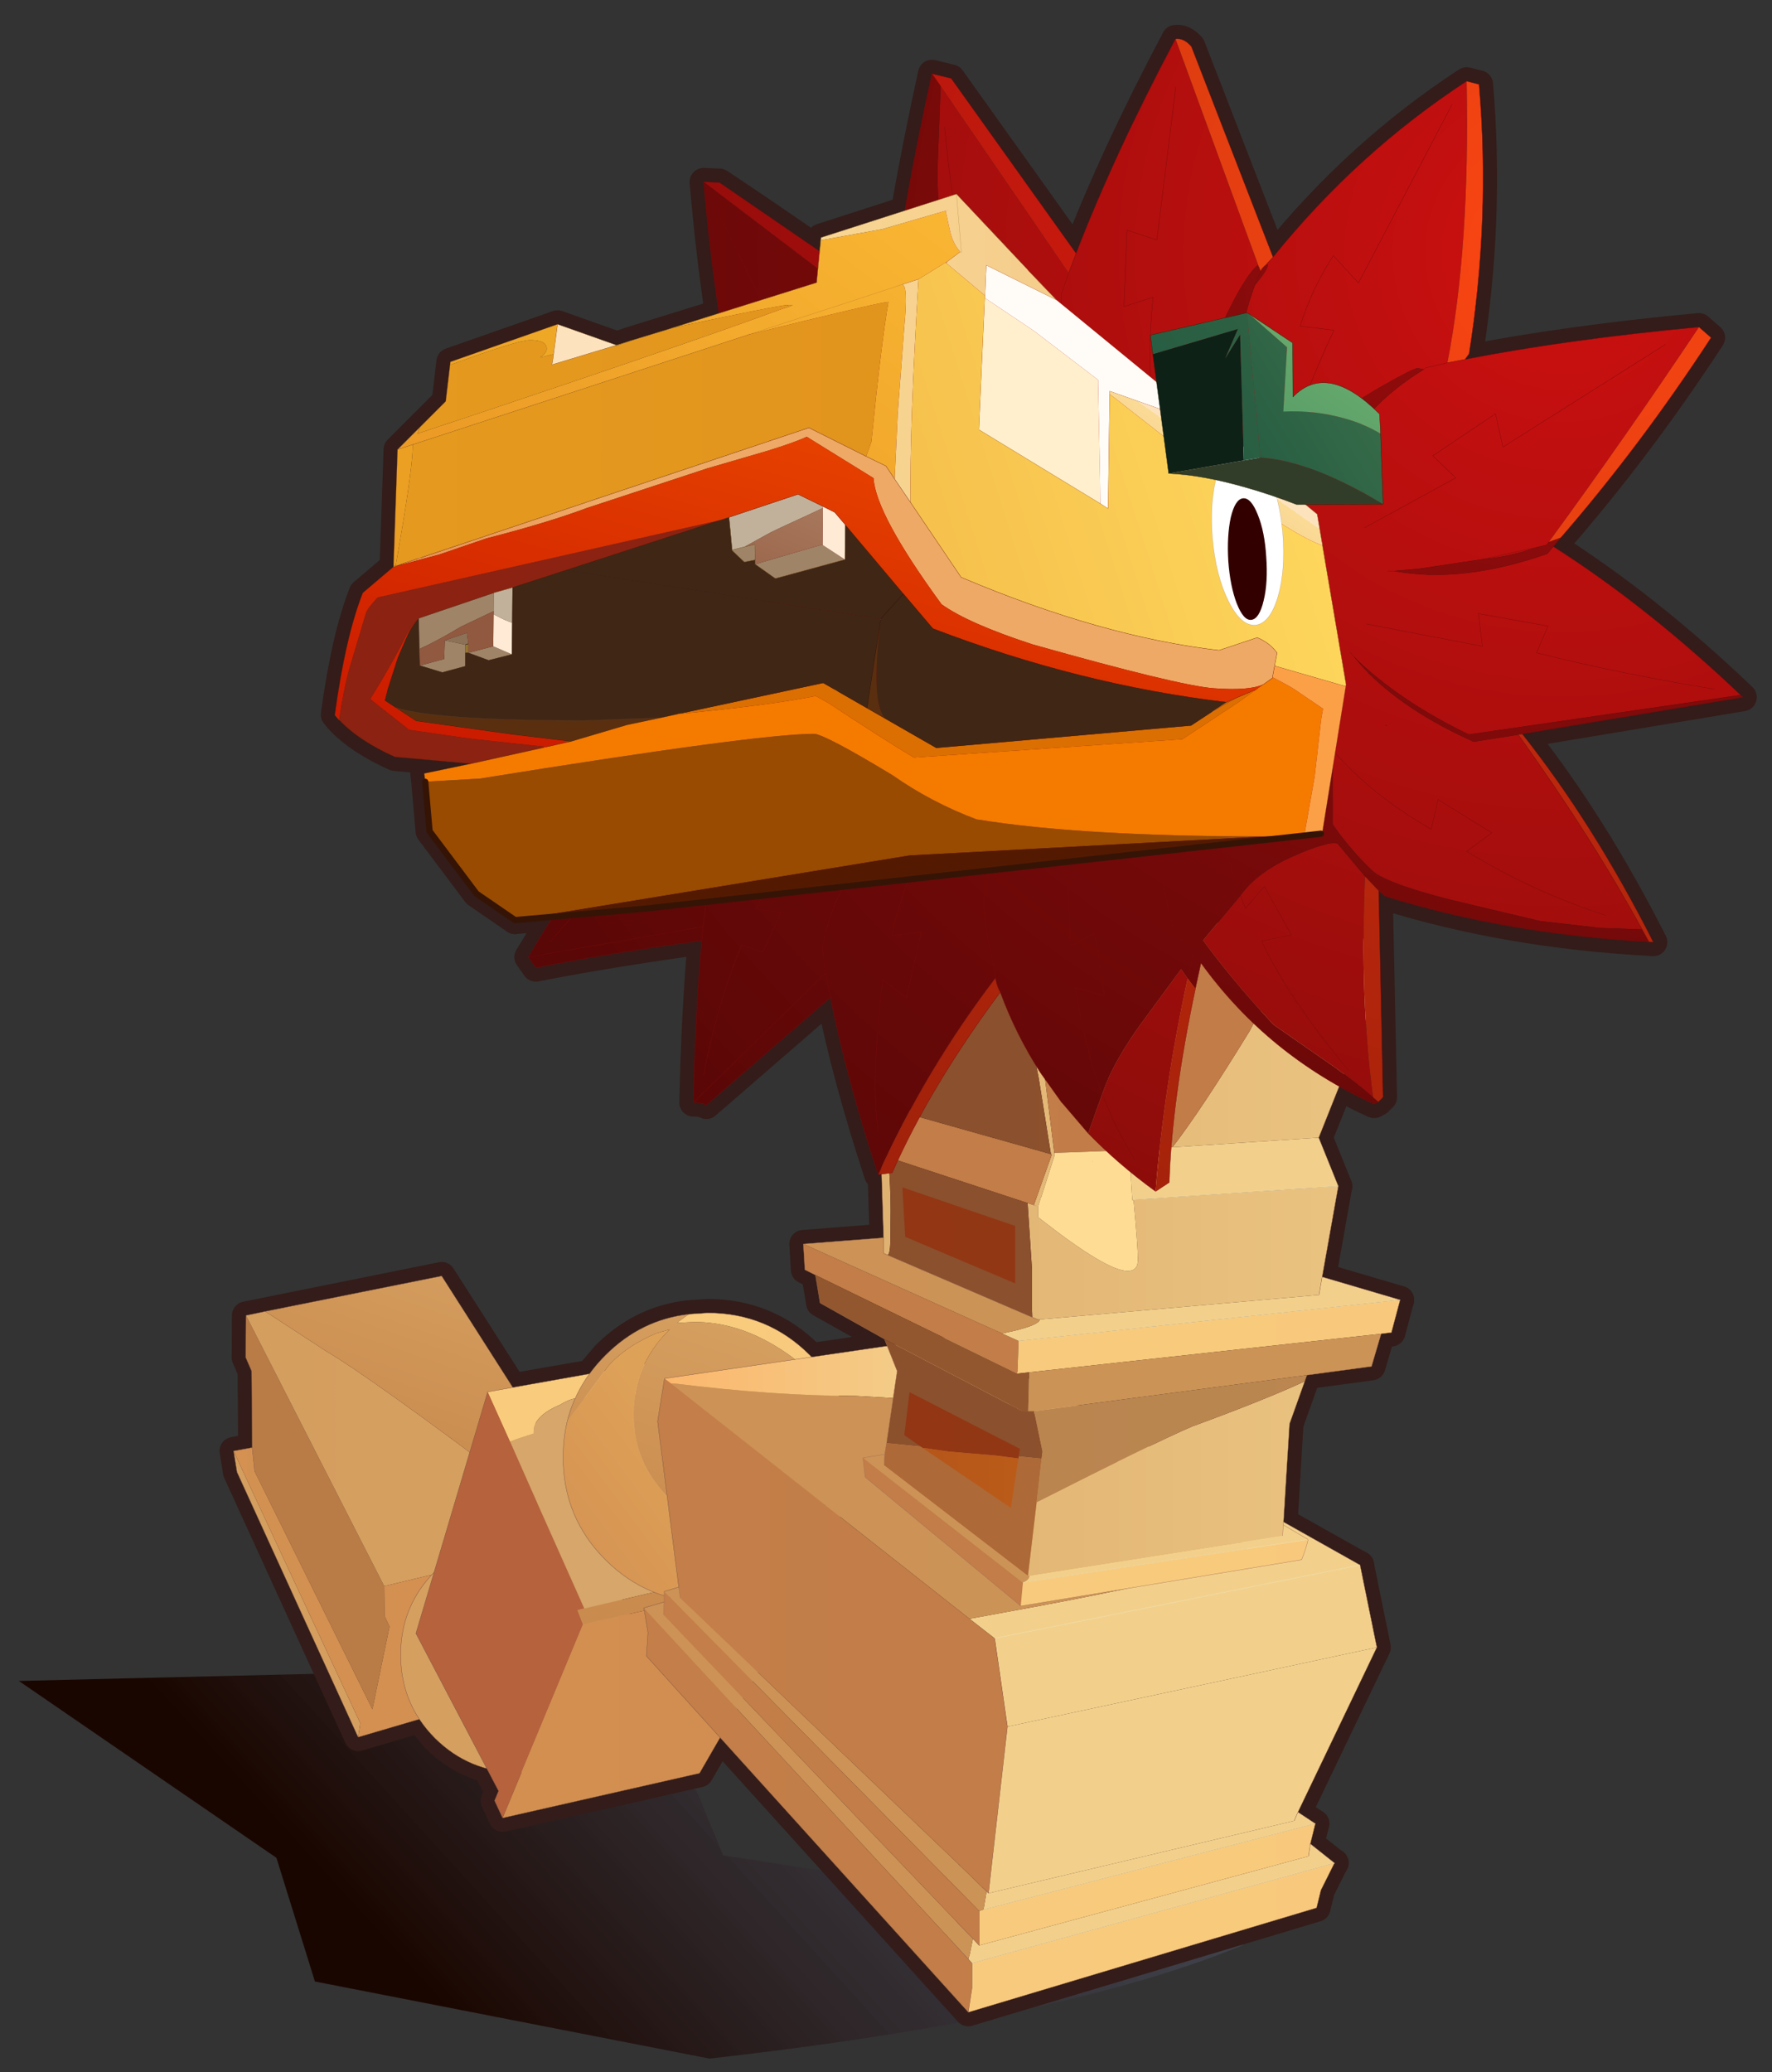 <svg width="154" height="180" xmlns="http://www.w3.org/2000/svg" xmlns:xlink="http://www.w3.org/1999/xlink">
 <rect width="100%" height="100%" fill="#333333" stroke="none"/>
 <defs>
  <g transform="matrix(1,0,0,1,2.25,2.25) " id="sprite0">
   <use id="svg_1" xlink:href="#shape0" width="279.7" transform="matrix(1,0,0,1,-2.25,-2.25) " height="327.2"/>
  </g>
  <g transform="matrix(1,0,0,1,2.25,2.25) " id="shape0">
   <path id="svg_2" fill-rule="evenodd" fill="url(#gradient0)" d="m80.35,306.65l43.6,-8.1l40.15,-6.3l4.25,-10.25l6.35,-8.05l-0.1,-0.3l40.8,-10.95l62.05,1.5l-41.45,28.45l-6.2,19.9l-63.5,12.4q-57.75,-6.5 -85.95,-18.3"/>
   <path id="svg_3" fill-rule="evenodd" fill="#331c19" d="m190.75,45.95l0.9,6.5l-10.45,-3.1l0.1,-0.05l-0.1,0.05l10.45,3.1l-0.9,-6.5l17.25,6.05l0.75,6.35l7.75,7.75l-2.45,-0.8l-50.05,-16.35l-4.05,-1.35l-4.1,-1.3l-11.75,-3.85l-1.6,-0.55l-0.75,-0.2l-2.65,-0.9l-0.05,0l-6.4,-2.1l-6.9,-4.4l0.8,-9.3l0.65,0.2l7.65,2.45l-7.65,-2.45l-0.65,-0.2l-0.8,9.3l6.9,4.4l6.4,2.1l0.05,0l2.65,0.9l0.75,0.2l1.6,0.55l11.75,3.85l4.1,1.3l4.05,1.35l50.05,16.35l2.45,0.8l0.65,18.85l4.95,4.2q2.8,7.1 4.5,19.6l-0.7,0.85q-3.15,3.35 -8.95,5.95l-12.2,1.1l-16.2,-3.6l9.6,-1.15l15.35,-2.15l3.3,-2.15l1.75,-1.15l-0.1,-0.25l-0.4,-1.6l-1.6,-5l-1.4,-3.25q-0.95,-1.9 -1.95,-3.1l-15.1,-4.95l-8.65,-2.8l-26.2,-8.5l-11.1,-3.7l-5.9,2.9l-1.7,2l-9.35,11.1l-4.75,5.6q-23.65,9.05 -47.25,11.85l-4.9,-2.1l-2.5,-1.8l-0.35,-1.95l-0.4,-2.1l0.25,-0.3q1.05,-1.35 2.95,-2.15l6.15,2.05q18.95,-2.2 41.5,-11.75l8.15,-12.05l3.95,-5.85l12.4,-6.15l62.45,20.9l-62.45,-20.9l-12.4,6.15l-3.95,5.85l-8.15,12.05q-22.55,9.55 -41.5,11.75l-6.15,-2.05q-1.9,0.8 -2.95,2.15l-0.25,0.3l0.4,2.1l0.35,1.95l2.5,1.8l4.9,2.1q23.6,-2.8 47.25,-11.85l4.75,-5.6l9.35,-11.1l1.7,-2l5.9,-2.9l11.1,3.7l26.2,8.5l8.65,2.8l15.1,4.95q1,1.2 1.95,3.1l1.4,3.25l1.6,5l0.4,1.6l0.1,0.25l-1.75,1.15l-3.3,2.15l-15.35,2.15l-9.6,1.15l16.2,3.6l7.45,1.55l-0.15,1.35l-0.7,7.95l-7.55,10.05l-6.2,4.25l-6.1,-0.55l3.95,6.5l-1.2,1.7q-12.35,-2.4 -26.7,-4.35q1.05,11.75 1.35,26.05q-1.15,-0.05 -2.1,0.4l-19.95,-17.3q-2.55,12.85 -7.7,28.5l-0.55,-0.05l-0.2,6.45l-0.1,3.75l12.9,1l-0.25,4.15l-1.7,0.85l-0.75,4.5l-10.35,5.8l-0.45,1.1l12.2,1.8l0.25,-0.3q6.8,-6.8 16.45,-6.8l3,0.2q7.7,0.85 13.45,6.6l2.55,3l12.35,2.15l11.45,-17.9l31.5,6.35l0.05,6.75l-0.95,2.2l-0.1,12.3l3,0.55l-0.55,3.4l-19.5,42.65l-9.85,-2.9l-2.5,3.05q-3.7,3.65 -8.35,4.9l-1.9,3.6l0.65,1.55l-1.3,2.8l-31.7,-7.2l-3.3,-5.75l-39.95,44.2l-56.05,-16.8l-0.7,-2.85l-2.2,-4.4l0,0.05l3.9,-3.1l-0.8,-3.25l2.8,-1.85l-12.7,-26.5l2.7,-13.25l12.3,-6.9l-0.95,-15.8l-2.8,-7.85l-10.4,-1.4l-1.55,-5.25l-1.65,-0.2l-1.4,-5.25l12.55,-3.7l-2.6,-14.6l3.15,-7.8l-3.3,-8.25q-2.7,1.55 -5.6,2.85l-0.7,-0.35l-0.75,-0.75l0.7,-33.25l-1,0.9q-19.65,6.1 -42.5,7.35l-0.7,0.05q9.65,-19.05 21.1,-33.5l-35.5,-5.9l0.35,-0.35q15,-14.25 30.15,-23.9l-0.85,-1q-13.1,-15.05 -24.55,-32.6l1.95,-1.7q21,1.95 37.65,5.2l-0.65,-0.9q-3.45,-21.8 -1.6,-43.35l2,-0.5q17.6,11.5 31.15,28.3l13.15,-33.9q1.25,-1.4 2.55,-1.2q9.85,18.55 16,34.5l20.1,-28.15l3.1,-0.75q2.55,11.65 4.35,22l13.5,4.35l0.2,2.15q8.25,-5.75 16.15,-11l2.55,-0.1q-0.95,11.1 -2.45,21.15l14.2,4.4l2.3,0.7l9.45,-3.35m-9.55,3.4l-2.2,-0.75l2.2,0.75m-32.65,-15.2l0.3,2.95l0.2,2.15l8.9,2.8l6.85,2.15l-6.85,-2.15l-8.9,-2.8l-0.2,-2.15l-0.3,-2.95m49.45,54.15l0.1,10.75l3.75,0.95l3.25,-1.2l0,-1.45l0.5,0.15l0,1.3l-0.5,0l0.5,0l0,-1.3l-0.5,-0.15l0,1.45l-3.25,1.2l-3.75,-0.95l-0.1,-10.75m-35.35,-6.05l0,0.1l-1.95,1.85l-1.75,-0.35l0,0.7l-3.25,2.3l-11.2,-3.05l-0.05,-5.6l0.05,5.6l11.2,3.05l3.25,-2.3l0,-0.7l0.05,-2.5l3.65,0.9l0.5,-5.25l-0.5,5.25l-3.65,-0.9l-0.05,2.5l1.75,0.35l1.95,-1.85l0,-0.1m38.4,10.35l0,-0.5l0,0.5m12.2,-8.95l3.9,1.3l-3.9,-1.3m-1.2,35.9l-8.8,-0.5l-38.3,-5.7l-15.45,-1.5q-1.65,0 -12.65,6.65q-6.2,4.35 -13.5,7.1l-14.3,1.65l-12.95,0.75l-1.95,0.1l-10.3,0.2l-6.8,0.05l-6.5,-0.15l-2.65,-0.3l-0.2,-0.05l-0.25,-1.6l-1.8,-11.3l-1.75,-10.75l11.45,-3.3l-11.45,3.3l1.75,10.75l1.8,11.3l0.25,1.6l0.2,0.05l2.65,0.3l6.5,0.15l6.8,-0.05l10.3,-0.2l1.95,-0.1l12.95,-0.75l14.3,-1.65q7.3,-2.75 13.5,-7.1q11,-6.65 12.65,-6.65l15.45,1.5l38.3,5.7l8.8,0.5m1.05,-26.3l-0.2,7.6l-3.6,1.1l-3.7,-1l0,-2.15l0,2.15l3.7,1l3.6,-1.1l0.2,-7.6m-130,13.5l5.7,3.75l41,3.6l11.15,-6.4l4.7,-2.7l0.6,-0.35l1.75,-1l26.15,5.6l5.45,1.15l8.95,2.65l-8.95,-2.65l-5.45,-1.15l-26.15,-5.6l-1.75,1l-0.6,0.35l-4.7,2.7l-11.15,6.4l-41,-3.6l-5.7,-3.75m83.75,32.1l0.5,4l0.2,2.25l-0.2,-2.25l-0.5,-4l-9.05,-1l9.05,1l9.75,1.1l-9.75,-1.1m0.4,27.9q-2.2,-11.55 -6.15,-21l-3.35,1.25l-2.95,-6.4l4,-0.6l-1,-2.15l1,2.15l-4,0.6l2.95,6.4l3.35,-1.25q3.95,9.45 6.15,21m24.7,-21.4l-3.85,-4.4l3.4,0.3l-3.4,-0.3l3.85,4.4m24.85,-37.75q-6.35,2.1 -30.45,2.1l-12.2,-0.45l12.2,0.45q24.1,0 30.45,-2.1m-121.45,-53.15l0,-6.65l0,-0.1l-0.45,-6.1l4.7,1.5l-0.5,-12.3l-4.8,1.6l-3.05,-24.6l3.05,24.6l4.8,-1.6l0.5,12.3l-4.7,-1.5l0.45,6.1l0,0.1l0,6.65l14.35,-11.75l-14.35,11.75l-1,0.85l1,-0.85m33.1,-40.15l-1.25,10.9l1.25,-10.9m2.05,-8.65l-1.4,2l1.4,-2m64.95,142.1l-28.1,-4.9l28.1,4.9m-18.85,-7.8l11.5,1l-11.5,-1m-69.3,-105.4l1.2,3.15l1.2,3.5l0,1.5l0,-1.5l-1.2,-3.5l-1.2,-3.15m7.7,2.75l-4.55,4.75l-0.75,0.65l0.75,-0.65l4.55,-4.75m-19.65,10.5l-1,7.5l-0.55,4.3l-1.4,10.35l-7.6,1.05l-0.7,0.15l-3.95,1l-5.15,1.65l-3.2,1.15l-1.45,0l-12.45,-0.05l0.55,-14.5l0.9,-0.85l2,-1.7q4.65,-3.5 8.3,-2.1q1.45,0.55 2.75,1.9l0.05,-8.7l7.35,-4.85l0.1,0l15.45,3.6l-15.45,-3.6l-0.1,0l-7.35,4.85l-0.05,8.7q-1.3,-1.35 -2.75,-1.9q-3.65,-1.4 -8.3,2.1l-2,1.7l-0.9,0.85l-0.55,14.5l12.45,0.05l1.45,0l3.2,-1.15l5.15,-1.65l3.95,-1l0.7,-0.15l7.6,-1.05l1.4,-10.35l0.55,-4.3l1,-7.5m-20.35,26l-0.8,4.3l-0.15,1.35q-0.5,5.95 0.75,10.3q1.3,4.35 3.65,4.6q2.35,0.15 4.35,-3.9q2,-4.05 2.55,-10q0.45,-5.4 -0.55,-9.45q1,4.05 0.55,9.45q-0.55,5.95 -2.55,10q-2,4.05 -4.35,3.9q-2.35,-0.25 -3.65,-4.6q-1.25,-4.35 -0.75,-10.3l0.15,-1.35l0.8,-4.3m40.3,-36.85l11.25,-11.95l-11.25,11.95m18.65,37.65l-0.2,-14.25l-1.1,-21.65l1.1,21.65l0.2,14.25m14.15,6.8l0,0.05l0.1,-0.05l-0.1,0l0.1,0l-0.1,0.05l0,-0.05m-13,7.9l3.65,4.05l2.2,14.35l-2.2,-14.35l-3.65,-4.05m-41.3,-29.7l8.1,-2.9l0.25,18.9l20.8,-12.7l-1.2,-26.45l-11.3,5.6l11.3,-5.6l1.2,26.45l-20.8,12.7l-0.25,-18.9l-8.1,2.9m-36.65,26.1l-1.1,-0.05q-10.95,2 -24.6,-2.8l-0.95,-1.15l0.95,1.15q13.65,4.8 24.6,2.8l-0.4,-0.05l-3.45,-0.3l-10.35,-1.55l-8.8,-1.95l-1.5,-0.35l-0.1,-0.15l-0.25,-0.35l0.25,0.35l0.1,0.15l1.5,0.35l8.8,1.95l10.35,1.55l3.45,0.3l0.4,0.05l1.1,0.05m-12.45,-34.1l2.85,0.55l3.45,0.8l0.35,0.25q4.75,2.9 8,6.35q-3.25,-3.45 -8,-6.35l-0.35,-0.25l-3.45,-0.8l-2.85,-0.55m36.05,2.45l0.1,-3.75l-0.1,3.75m-68.3,-4.85l26.15,16.5l1.2,-5.35l10.1,6.75l-3.7,3.55l14.7,8.05l-14.7,-8.05l3.7,-3.55l-10.1,-6.75l-1.2,5.35l-26.15,-16.5m48.15,44.95l-18.7,3.6l0.65,-5.25l-11.2,2l1.85,4.3q-13.3,3.35 -28.65,5.85q15.35,-2.5 28.65,-5.85l-1.85,-4.3l11.2,-2l-0.65,5.25l18.7,-3.6m9.05,-38.4l-3.85,-8.85l5.45,-0.65q-1.95,-6.15 -5.35,-11.35l-4.05,4.4l-15.05,-28.7l15.05,28.7l4.05,-4.4q3.4,5.2 5.35,11.35l-5.45,0.65l3.85,8.85m7.95,-18.3l0.15,0.35l0.8,1.9l1.35,4.4l-1.35,-4.4l-0.8,-1.9l-0.15,-0.35l-0.15,-0.35l-0.5,-0.55l0.5,0.55l0.15,0.35l0.3,-0.75l-0.3,0.75m-1.05,-1.3l-0.95,-1l0.95,1m-6.2,38.8l-1.85,1.55l-4.65,27.4l0.05,0.3l-0.05,-0.3l4.65,-27.4l1.85,-1.55m-11,96.45l0.15,-1.1l-0.15,1.1m5.6,-2.85q7.6,-4.25 13.8,-10.1q4.6,-4.45 8.45,-9.75l0.9,4.15q3,14.25 3.9,25.55l0.3,5.6l2.2,1.45l3.95,-3.05l4,-3.45l2.9,-2.85l4.15,-4.85l0.15,-0.15l2.65,-3.6l0.7,-1.1l0.7,-1.15q3.5,-5.6 5.8,-11.85q7.65,10.3 12.95,20.1l3.55,6.95l0.9,2l1.7,0.25l-1.7,-0.25l-0.9,-2l-3.55,-6.95q-5.3,-9.8 -12.95,-20.1q-2.3,6.25 -5.8,11.85l-0.7,1.15l-0.7,1.1l-2.65,3.6l-0.15,0.15l-4.15,4.85l-2.9,2.85l-4,3.45l-3.95,3.05l-2.2,-1.45l-0.3,-5.6q-0.9,-11.3 -3.9,-25.55l-0.9,-4.15q-3.85,5.3 -8.45,9.75q-6.2,5.85 -13.8,10.1m-29.45,-56.7l0.65,0.1l0.2,0.05l6.95,1.1q10.45,-4.65 16.9,-11l1.25,-1.35l1.15,-1.35l0.6,-0.7l-0.6,0.7l-1.15,1.35l-1.25,1.35q-6.45,6.35 -16.9,11l-6.95,-1.1l-0.2,-0.05q-11.75,16.4 -19.95,31.35l-1.1,2l1.1,-2q8.2,-14.95 19.95,-31.35l-0.65,-0.1m27.95,54.15l0.3,-0.4q6.85,-8.3 10.85,-15.1l2.55,-4.8l0.3,-0.55l-4.8,-0.95l4.35,-7.8l3.05,3.5l0.8,-2.05l1.95,-5.8l0.7,-2.45l-0.7,2.45l-1.95,5.8l-0.8,2.05l-3.05,-3.5l-4.35,7.8l4.8,0.95l-0.3,0.55l-2.55,4.8q-4,6.8 -10.85,15.1l-0.3,0.4m-4.85,-28.95l2.2,-2.3l4.4,-5.25l1.15,-1.6l0.55,-0.8l0.55,-0.85l-0.55,0.85l-0.55,0.8l-1.15,1.6l-4.4,5.25l-2.2,2.3m4,-37.65l-0.95,0.95q-7.05,6.55 -17.55,11.6l-43.75,-6.35l43.75,6.35q10.5,-5.05 17.55,-11.6l0.95,-0.95m-40.6,41.65q11.35,-3.6 22.45,-10.3l-4.05,-3l8.65,-5.35l1.1,4.8q7.65,-4.45 13,-9.7l2.5,-2.55l-2.5,2.55q-5.35,5.25 -13,9.7l-1.1,-4.8l-8.65,5.35l4.05,3q-11.1,6.7 -22.45,10.3m99.8,-7.2l12.45,1.4l-12.45,-1.4l-0.35,0.8q1.1,3.45 0.25,9l-0.45,2.35l-0.65,2.65l-0.3,2.5q7.7,10.05 13.7,21.2l3.75,7.45l0.05,0.05l0.85,1.85l0.5,1.05l-0.5,-1.05l-0.85,-1.85l-0.05,-0.05l-3.75,-7.45q-6,-11.15 -13.7,-21.2l0.3,-2.5l0.65,-2.65l0.45,-2.35q0.85,-5.55 -0.25,-9l0.35,-0.8l-0.55,-0.05l0.55,0.05m24.45,-29.2l-0.6,0.35l0.6,-0.35m-12,30.6q1.85,4.8 2.65,8.95l0.05,0.1l-4.75,-0.6l2.4,10.6l3.85,-2.95l0,0.05l0.45,4.1q1.3,13.55 0.25,20.35q1.05,-6.8 -0.25,-20.35l-0.45,-4.1l0,-0.05l-3.85,2.95l-2.4,-10.6l4.75,0.6l-0.05,-0.1q-0.8,-4.15 -2.65,-8.95l10.5,1.15l13.05,1.45l-13.05,-1.45l-10.5,-1.15m-44.9,15.95l-0.9,-4l0.05,-0.05l3,-3.5l0.3,-1.15l0.6,-2.1l1.15,-5.8l0.45,-3.8l-0.45,3.8l-1.15,5.8l-0.6,2.1l-0.3,1.15l-3,3.5l-0.05,0.05l0.9,4m79.55,19.95l-21.3,-20.85l0.55,-3.95q-1.05,-5.7 -3.4,-9.95q2.35,4.25 3.4,9.95l-0.55,3.95l21.3,20.85m-98.35,-42.95l12.95,1.4l10.5,1.2l-10.5,-1.2l-12.95,-1.4m27.25,52.2l0.75,-1.25l0.2,-0.35q2.5,-4.25 4.35,-9l1.7,-4.95l1.6,-6.35l1,-5.85l-4.65,1.35l1.55,-10.1l3.9,2.05l0.6,-13.55l-0.6,13.55l-3.9,-2.05l-1.55,10.1l4.65,-1.35l-1,5.85l-1.6,6.35l-1.7,4.95q-1.85,4.75 -4.35,9l-0.2,0.35l-0.75,1.25m-3.8,-49.6l14.8,1.6l12.45,1.4l-12.45,-1.4l-14.8,-1.6m27.25,3l0.2,0.85l-0.2,-0.85m-34.05,14.9l1.25,-1.5l-1.25,1.5m51.05,44.2l0.05,0l-0.05,0l0,2.5l-24.75,10.65l24.75,-10.65l0,-2.5l0.15,-3.75l-0.15,3.75m9.35,-42.6l-0.75,3.95l0.75,-3.95m-27.3,0.85q-0.3,1.5 -0.8,2.25q0.5,-0.75 0.8,-2.25m-22.25,35.65l-32.95,-2.2l32.95,2.2m-28.1,54.65l4,-2.35l-0.05,-0.45l0.05,0.45l0.1,1.75l-0.1,-1.75l-4,2.35q0.35,1.55 1.05,3.25l45.2,7.45l25.05,-20.75l0.35,-3.1l-3.5,-0.55l0.1,1.75l-0.1,-1.75l3.5,0.55l-0.35,3.1l-25.05,20.75l-45.2,-7.45q-0.7,-1.7 -1.05,-3.25l45.9,6.9l-45.9,-6.9m-2.25,-42.25l0.5,2.9l-0.5,-2.9m58.5,94.5l-0.3,0.3l0.3,-0.3m-3.75,3.65l-1.05,1l-3.05,-26.8l2.05,-14.2l-2.05,14.2l3.05,26.8l1.05,-1m-7.45,-76.55l-0.95,0l0.95,0m22.8,5.15l0.3,1.8l-0.3,-1.8m-0.1,-15.65l-1.6,4.05l1.65,11.25l-1.65,-11.25l1.6,-4.05m-11.05,92.5l-3.75,3.95l0,-5.55l0,5.55l3.75,-3.95m-2,14.7l-0.6,-3.9l0,-4l3.35,-3.65l-3.35,3.65l0,4l0.6,3.9m-52.45,-30.8l-0.6,-1.4l0.6,1.4m-2.3,5.7l-0.3,-2l0.3,2m46.65,-82.9l-61.4,-6.6l61.4,6.6m3.85,47.85l-58.8,-11.8l58.8,11.8m3.65,52.25l-58.35,-16.1l58.35,16.1m-1.8,-8.6l-53.45,-13.85l53.45,13.85m79.9,-22.7l11.4,-21.75l-2.95,-9.8l-8.6,-29.05l-4.05,-0.75l4.05,0.75l8.6,29.05l0.4,0.35q5,5.4 5,12.9q0,5.8 -3,10.35q3,-4.55 3,-10.35q0,-7.5 -5,-12.9l-0.4,-0.35l2.95,9.8l-11.4,21.75m-31.15,-27.45l0.25,-1.75l3.4,-26.65l-1.1,-6.9l-23.65,-3.45l23.65,3.45l1.1,6.9l-3.4,26.65l2.35,0.7l0,0.7l1.7,-0.6q4.25,-1.7 7.75,-5.2q6.8,-6.8 6.8,-16.45q0,-3.05 -0.65,-5.8l-1.3,-3.7q-0.95,-2.1 -2.3,-3.95q1.35,1.85 2.3,3.95l1.3,3.7q0.65,2.75 0.65,5.8q0,9.65 -6.8,16.45q-3.5,3.5 -7.75,5.2l-1.7,0.6l0,-0.7l-2.35,-0.7l-0.25,1.75m-6.4,22.45l11.85,-13.1l-0.25,-3.8l0.6,-3.5l0.05,-0.4l0,-0.05l-3.25,-0.95l0.05,2.1l-0.05,-2.1l0,-1l0,1l3.25,0.95l0,0.05l-0.05,0.4l-0.6,3.5l0.25,3.8l-11.85,13.1m75.3,-46.65l-0.4,3.85l0.4,-3.85m-50.55,-141.15l-50.6,7.85l50.6,-7.85m-22.1,-62.45l-18.4,14.05l18.4,-14.05m-2.75,5.8l-6.55,13.2l6.55,-13.2"/>
   <path id="svg_4" stroke-width="4.5" stroke-linejoin="round" stroke-linecap="round" stroke="#331c19" fill="none" d="m148.55,34.15q8.25,-5.75 16.15,-11l2.55,-0.1q-0.95,11.1 -2.45,21.15m32.8,97.6l-6.1,-0.55l3.95,6.5l-1.2,1.7q-12.35,-2.4 -26.7,-4.35q1.05,11.75 1.35,26.05q-1.15,-0.05 -2.1,0.4l-19.95,-17.3q-2.55,12.85 -7.7,28.5l-0.55,-0.05l-0.2,6.45m-0.1,3.75l12.9,1l-0.25,4.15l-1.7,0.85l-0.75,4.5l-10.35,5.8l-0.45,1.1l12.2,1.8l0.25,-0.3q6.8,-6.8 16.45,-6.8l3,0.2q7.7,0.85 13.45,6.6l2.55,3l12.35,2.15l11.45,-17.9l31.5,6.35l0.05,6.75l-0.95,2.2l-0.1,12.3l3,0.55l-0.55,3.4l-19.5,42.65l-9.85,-2.9l-2.5,3.05q-3.7,3.65 -8.35,4.9l-1.9,3.6l0.65,1.55l-1.3,2.8l-31.7,-7.2l-3.3,-5.75l-39.95,44.2l-56.05,-16.8l-0.7,-2.85l-2.2,-4.4l0,0.05l3.9,-3.1l-0.8,-3.25l2.8,-1.85l-12.7,-26.5l2.7,-13.25l12.3,-6.9l-0.95,-15.8l-2.8,-7.85l-10.4,-1.4l-1.55,-5.25l-1.65,-0.2l-1.4,-5.25l12.55,-3.7l-2.6,-14.6l3.15,-7.8l-3.3,-8.25q-2.7,1.55 -5.6,2.85l-0.7,-0.35l-0.75,-0.75l0.7,-33.25l-1,0.9q-19.65,6.1 -42.5,7.35l-0.7,0.05q9.65,-19.05 21.1,-33.5l-35.5,-5.9l0.35,-0.35q15,-14.25 30.15,-23.9l-0.85,-1q-13.1,-15.05 -24.55,-32.6l1.95,-1.7q21,1.95 37.65,5.2l-0.65,-0.9q-3.45,-21.8 -1.6,-43.35l2,-0.5q17.6,11.5 31.15,28.3l13.15,-33.9q1.25,-1.4 2.55,-1.2q9.85,18.55 16,34.5l20.1,-28.15l3.1,-0.75q2.55,11.65 4.35,22m32.7,117.45l-0.2,-2.25l-0.5,-4m-9.05,-1l1,2.15l-4,0.6l2.95,6.4l3.35,-1.25q3.95,9.45 6.15,21m24.25,-25.5l-3.4,-0.3l3.85,4.4m-3.85,-4.4l-11.5,-1m-9.25,2.9l28.1,4.9m-66.35,-140.1l1.4,-2m-3.3,19.55l1.25,-10.9m-37.2,-6.5l3.05,24.6l4.8,-1.6l0.5,12.3l-4.7,-1.5l0.45,6.1l0,0.1l0,6.65m14.35,-11.75l0,-1.5l-1.2,-3.5l-1.2,-3.15m-11.95,13.15l-15.45,-3.6l-0.1,0l-7.35,4.85l-0.05,8.7q-1.3,-1.35 -2.75,-1.9q-3.65,-1.4 -8.3,2.1l-2,1.7l-0.9,0.85l-0.55,14.5l12.45,0.05l1.45,0l3.2,-1.15l5.15,-1.65l3.95,-1l0.7,-0.15l7.6,-1.05l1.4,-10.35l0.55,-4.3l1,-7.5m-10.55,23.2q1,4.05 0.55,9.45q-0.55,5.95 -2.55,10q-2,4.05 -4.35,3.9q-2.35,-0.25 -3.65,-4.6q-1.25,-4.35 -0.75,-10.3l0.15,-1.35l0.8,-4.3m0.6,-38.65l0.95,1m0.4,0.4l0.5,0.55l0.15,0.35l0.3,-0.75m2,7.4l-1.35,-4.4l-0.8,-1.9l-0.15,-0.35m-30.8,-26.85l15.05,28.7l4.05,-4.4q3.4,5.2 5.35,11.35l-5.45,0.65l3.85,8.85m-65.1,48.9q15.35,-2.5 28.65,-5.85l-1.85,-4.3l11.2,-2l-0.65,5.25l18.7,-3.6m-30.1,-12.45l0.95,1.15q13.65,4.8 24.6,2.8l-0.4,-0.05l-3.45,-0.3l-10.35,-1.55l-8.8,-1.95l-1.5,-0.35l-0.1,-0.15l-0.25,-0.35m29.7,-2.25l-14.7,-8.05l3.7,-3.55l-10.1,-6.75l-1.2,5.35l-26.15,-16.5m68.4,1.1l-0.1,3.75m-21.4,5.5q-3.25,-3.45 -8,-6.35l-0.35,-0.25l-3.45,-0.8l-2.85,-0.55m11.35,34.05l1.1,0.05m8.5,29.25l-2.5,2.55q-5.35,5.25 -13,9.7l-1.1,-4.8l-8.65,5.35l4.05,3q-11.1,6.7 -22.45,10.3m41.2,-42.35l-0.6,0.7l-1.15,1.35l-1.25,1.35q-6.45,6.35 -16.9,11l-6.95,-1.1l-0.2,-0.05q-11.75,16.4 -19.95,31.35l-1.1,2m-14.75,-39.7l43.75,6.35q10.5,-5.05 17.55,-11.6l0.95,-0.95m4.85,26.85l-0.55,0.85l-0.55,0.8l-1.15,1.6l-4.4,5.25l-2.2,2.3m24.9,-7.45l-0.7,2.45l-1.95,5.8l-0.8,2.05l-3.05,-3.5l-4.35,7.8l4.8,0.95l-0.3,0.55l-2.55,4.8q-4,6.8 -10.85,15.1l-0.3,0.4m-27.3,-54.05l-0.65,-0.1m103.1,70.85l-1.7,-0.25l-0.9,-2l-3.55,-6.95q-5.3,-9.8 -12.95,-20.1q-2.3,6.25 -5.8,11.85l-0.7,1.15l-0.7,1.1l-2.65,3.6l-0.15,0.15l-4.15,4.85l-2.9,2.85l-4,3.45l-3.95,3.05l-2.2,-1.45l-0.3,-5.6q-0.9,-11.3 -3.9,-25.55l-0.9,-4.15q-3.85,5.3 -8.45,9.75q-6.2,5.85 -13.8,10.1m-5.45,1.75l-0.15,1.1m62.45,-37.55l-0.35,0.8q1.1,3.45 0.25,9l-0.45,2.35l-0.65,2.65l-0.3,2.5q7.7,10.05 13.7,21.2l3.75,7.45l0.05,0.05l0.85,1.85l0.5,1.05m0,-6.9q1.05,-6.8 -0.25,-20.35l-0.45,-4.1l0,-0.05l-3.85,2.95l-2.4,-10.6l4.75,0.6l-0.05,-0.1q-0.8,-4.15 -2.65,-8.95m10.5,1.15q2.35,4.25 3.4,9.95l-0.55,3.95l21.3,20.85m-74.9,-40.35l-0.45,3.8l-1.15,5.8l-0.6,2.1l-0.3,1.15l-3,3.5l-0.05,0.05l0.9,4m19.45,-18.8l-0.6,13.55l-3.9,-2.05l-1.55,10.1l4.65,-1.35l-1,5.85l-1.6,6.35l-1.7,4.95q-1.85,4.75 -4.35,9l-0.2,0.35l-0.75,1.25m23.65,-45.75l-0.2,-0.85m-1.75,19.6q0.5,-0.75 0.8,-2.25m26.55,3.1l0.75,-3.95m-34.1,55.75l24.75,-10.65l0,-2.5l0.15,-3.75m-0.1,3.75l-0.05,0m-49.8,-45.7l-1.25,1.5m50.55,76.9l-1.65,-11.25l1.6,-4.05m-67.75,31.15q0.35,1.55 1.05,3.25l45.2,7.45l25.05,-20.75l0.35,-3.1l-3.5,-0.55l0.1,1.75m-0.1,-1.75l-0.3,-1.8m-23.75,-5.15l0.95,0m5.4,36.55l-2.05,14.2l3.05,26.8l1.05,-1m3.45,-3.35l0.3,-0.3m-58,-91.6l-0.5,-2.9m6.2,39.45l0.05,0.45l0.1,1.75m-0.1,-1.75l-4,2.35m-0.35,48.95l0.3,2m1.7,-7.1l0.6,1.4m55.2,19.25l-3.35,3.65l0,4l0.6,3.9m-1.75,-16.3l0,5.55l3.75,-3.95m112.85,-72.3l0.4,-3.85m-41.95,-9.7l4.05,0.75l8.6,29.05l0.4,0.35q5,5.4 5,12.9q0,5.8 -3,10.35m-63.1,-58.25l23.65,3.45l1.1,6.9l-3.4,26.65l2.35,0.7l0,0.7l1.7,-0.6q4.25,-1.7 7.75,-5.2q6.8,-6.8 6.8,-16.45q0,-3.05 -0.65,-5.8l-1.3,-3.7q-0.95,-2.1 -2.3,-3.95m-11.95,38.8l-0.05,-2.1l0,-1m0,1l3.25,0.95l0,0.05l-0.05,0.4l-0.6,3.5l0.25,3.8l-11.85,13.1m6.65,-24.2l-0.25,1.75m39.6,-4.1l2.95,9.8l-11.4,21.75m-44.2,-236.25l6.55,-13.2m-15.65,8.25l18.4,-14.05"/>
   <path id="svg_5" stroke-width="4.5" stroke-linejoin="round" stroke-linecap="round" stroke="#331c19" fill="none" d="m181.3,49.3l-0.1,0.05l10.45,3.1l-0.9,-6.5l-9.45,3.35m-2.3,-0.7l2.2,0.75m-16.4,-5.15l14.2,4.4m-14.2,-4.4l-6.85,-2.15l-8.9,-2.8l-0.2,-2.15l-0.3,-2.95l-0.2,-2.15l-13.5,-4.35l-7.65,-2.45l-0.65,-0.2l-0.8,9.3l6.9,4.4l6.4,2.1l0.05,0l2.65,0.9l0.75,0.2l1.6,0.55l11.75,3.85l4.1,1.3l4.05,1.35l50.05,16.35l2.45,0.8l-7.75,-7.75l-0.75,-6.35l-17.25,-6.05m22,37.55l-62.45,-20.9l-12.4,6.15l-3.95,5.85l-8.15,12.05q-22.55,9.55 -41.5,11.75l-6.15,-2.05q-1.9,0.8 -2.95,2.15l-0.25,0.3l0.4,2.1l0.35,1.95l2.5,1.8l4.9,2.1q23.6,-2.8 47.25,-11.85l4.75,-5.6l9.35,-11.1l1.7,-2l5.9,-2.9l11.1,3.7l26.2,8.5l8.65,2.8l15.1,4.95q1,1.2 1.95,3.1l1.4,3.25l1.6,5l0.4,1.6l0.1,0.25l-1.75,1.15l-3.3,2.15l-15.35,2.15l-9.6,1.15l16.2,3.6l12.2,-1.1q5.8,-2.6 8.95,-5.95l0.7,-0.85q-1.7,-12.5 -4.5,-19.6l-4.95,-4.2l-3.9,-1.3m-12.2,8.45l0,0.5m-56.6,-14.4l0.05,5.6l11.2,3.05l3.25,-2.3l0,-0.7l0.05,-2.5l3.65,0.9l0.5,-5.25m-4.2,6.85l1.75,0.35l1.95,-1.85l0,-0.1m42.45,16.55l0.5,0l0,-1.3l-0.5,-0.15l0,1.45l-3.25,1.2l-3.75,-0.95l-0.1,-10.75m18.5,-22.2l0.65,18.85m-11.55,13.85l0,2.15l3.7,1l3.6,-1.1l0.2,-7.6m-137.75,7.65l-11.45,3.3l1.75,10.75l1.8,11.3l0.25,1.6l0.2,0.05l2.65,0.3l6.5,0.15l6.8,-0.05l10.3,-0.2l1.95,-0.1l12.95,-0.75l14.3,-1.65q7.3,-2.75 13.5,-7.1q11,-6.65 12.65,-6.65l15.45,1.5l38.3,5.7l8.8,0.5l0.15,-1.35l-7.45,-1.55m7.3,2.9l-0.7,7.95l-7.55,10.05l-6.2,4.25m-9.05,-28.75l-8.95,-2.65l-5.45,-1.15l-26.15,-5.6l-1.75,1l-0.6,0.35l-4.7,2.7l-11.15,6.4l-41,-3.6l-5.7,-3.75m83.75,32.1l-9.05,-1m18.8,2.1l-9.75,-1.1m7.3,-29.6l12.2,0.45q24.1,0 30.45,-2.1m-121.45,-53.15l14.35,-11.75l0.75,-0.65l4.55,-4.75m-20.65,18l1,-0.85m15.1,-12.4l11.3,-5.6l1.2,26.45l-20.8,12.7l-0.25,-18.9l-8.1,2.9m47.15,48.1l-2.2,-14.35l-3.65,-4.05m13,-7.9l0.1,0l-0.1,0.05l0,-0.05m-15.45,-42.7l1.1,21.65l0.2,14.25m-7.4,-49.6l-11.25,11.95m-51.4,67.25l-0.05,-0.3l4.65,-27.4l1.85,-1.55m75.3,30.05l0.6,-0.35m-12,30.6l-12.45,-1.4m12.45,1.4l10.5,1.15l13.05,1.45m-63.8,-7.05l-10.5,-1.2l-12.95,-1.4m50.7,5.6l-12.45,-1.4l-14.8,-1.6m27.25,3l0.55,0.05m-56.7,50.75l32.95,2.2m-28.1,54.65l45.9,6.9m-47.05,38.8l53.45,13.85m-56.55,-7.5l58.35,16.1m-62.45,-64.05l58.8,11.8m-65.25,-54.45l61.4,6.6m22.2,-116.15l50.6,-7.85"/>
   <path id="svg_6" fill-rule="evenodd" fill="url(#gradient1)" d="m240.9,205.4l0.05,6.75l-0.95,2.2l-0.1,12.3l-0.4,3.85l-18.95,38.25l-2.75,-13.3l0.8,-1.7l0.05,-4.8l22.25,-43.55"/>
   <path id="svg_7" fill-rule="evenodd" fill="url(#gradient2)" d="m242.9,227.2l-0.55,3.4l-19.5,42.65l-0.35,-2.25l20.4,-43.8m-5.1,-22.45l3.1,0.65l-22.25,43.55l-32.1,-7.7l8.95,-6.8q24.95,-18.85 32.65,-23.4l9.65,-6.3"/>
   <path id="svg_8" fill-rule="evenodd" fill="url(#gradient3)" d="m183,240.4l26.4,-41.35l28.4,5.7l-9.65,6.3q-7.7,4.55 -32.65,23.4l-8.95,6.8l-3.55,-0.85"/>
   <path id="svg_9" fill-rule="evenodd" fill="url(#gradient4)" d="m239.9,226.65l3,0.55l-20.4,43.8l0.35,2.25l-32,-9.4l-2.25,-2.25l2.7,-3.7l-3.85,-10.35l-1.2,-1.2l-3.25,-5.95l3.55,0.85l32.1,7.7l-0.05,4.8l-0.8,1.7l2.75,13.3l18.95,-38.25l0.4,-3.85m-47.25,34.7l-1.35,-3.45l1.35,3.45"/>
   <path id="svg_10" stroke-width="0.05" stroke-linejoin="round" stroke-linecap="round" stroke="#9e6b53" fill="none" d="m191.3,257.9l-3.85,-10.35l-1.2,-1.2l-3.25,-5.95l3.55,0.85m52.95,-10.75l0.4,-3.85m-48.6,31.25l1.35,3.45"/>
   <path id="svg_11" stroke-width="0.05" stroke-linejoin="round" stroke-linecap="round" stroke="#744e3f" fill="none" d="m240.9,205.4l0.05,6.75l-0.95,2.2l-0.1,12.3l3,0.55l-0.55,3.4l-19.5,42.65l-32,-9.4l-2.25,-2.25l2.7,-3.7m-8.3,-17.5l26.4,-41.35l28.4,5.7l3.1,0.65"/>
   <path id="svg_12" fill-rule="evenodd" fill="url(#gradient5)" d="m197.1,241.05q7.85,0 13.4,5.55q5.5,5.55 5.5,13.4q0,7.85 -5.5,13.4q-5.55,5.5 -13.4,5.55q-7.9,-0.05 -13.4,-5.55q-5.55,-5.55 -5.55,-13.4q0,-7.85 5.55,-13.4q5.5,-5.55 13.4,-5.55"/>
   <path id="svg_13" stroke-width="0.05" stroke-linejoin="round" stroke-linecap="round" stroke="#744e3f" fill="none" d="m197.1,241.05q7.85,0 13.4,5.55q5.5,5.55 5.5,13.4q0,7.85 -5.5,13.4q-5.55,5.5 -13.4,5.55q-7.9,-0.05 -13.4,-5.55q-5.55,-5.55 -5.55,-13.4q0,-7.85 5.55,-13.4q5.5,-5.55 13.4,-5.55z"/>
   <path id="svg_14" fill-rule="evenodd" fill="url(#gradient6)" d="m198.4,225.7q-1.55,-0.6 -3.8,-1.3l0,-0.35q0,-2.2 -3.4,-3.9l-0.9,-0.4q-1.8,-1.15 -3.65,-1.15l-0.1,0.05l-5.85,-0.5q-10.45,0 -19.35,12.65q-3,4.3 -5.25,9.15q-1.75,3.95 -1.8,5.05l-2.5,-0.55l10.55,-33.8l39.65,7.05l-3.6,8m-5.3,11.95l0.25,-0.55l-0.25,0.55"/>
   <path id="svg_15" fill-rule="evenodd" fill="url(#gradient7)" d="m154.3,245q0.05,-1.1 1.8,-5.05q2.25,-4.85 5.25,-9.15q8.9,-12.65 19.35,-12.65l5.85,0.5l0.1,-0.05q1.85,0 3.65,1.15l0.9,0.4q3.4,1.7 3.4,3.9l0,0.35q2.25,0.7 3.8,1.3l-5.05,11.4l-0.25,0.55l-6.65,14.9l-32.15,-7.55"/>
   <path id="svg_16" fill-rule="evenodd" fill="url(#gradient8)" d="m198.4,225.7l3.6,-8l11.55,38.85l-13.3,25.35l0.65,1.55l-1.3,2.8l-12.95,-31.15l0.9,-2.3l-1.1,-0.25l6.65,-14.9l0.25,-0.55l5.05,-11.4"/>
   <path id="svg_17" fill-rule="evenodd" fill="url(#gradient9)" d="m149.2,246.7l37.45,8.4l12.95,31.15l-31.7,-7.2l-18.7,-32.35"/>
   <path id="svg_18" fill-rule="evenodd" fill="url(#gradient10)" d="m151.8,244.45l2.5,0.55l32.15,7.55l1.1,0.25l-0.9,2.3l-37.45,-8.4l0.95,-2.65l1.65,0.4"/>
   <path id="svg_19" stroke-width="0.05" stroke-linejoin="round" stroke-linecap="round" stroke="#9e6b53" fill="none" d="m151.8,244.45l2.5,0.55m-2.5,-0.55l-1.65,-0.4l-0.95,2.65"/>
   <path id="svg_20" stroke-width="0.05" stroke-linejoin="round" stroke-linecap="round" stroke="#744e3f" fill="none" d="m202,217.7l-39.65,-7.05l-10.55,33.8m47.8,41.8l-31.7,-7.2l-18.7,-32.35m50.4,39.55l1.3,-2.8l-0.65,-1.55l13.3,-25.35l-11.55,-38.85"/>
   <path id="svg_21" fill-rule="evenodd" fill="url(#gradient11)" d="m143.5,225.5q0.3,0.3 0.75,0.3q0.55,0 1.95,-3.55q1.75,-4.55 3.4,-6.9q1.8,-2.45 6.2,-5.1q6.35,-3.8 12.95,-3.8l2.75,0.15l-0.35,-0.3l-0.7,-0.5l-0.45,-0.35l-0.2,-0.1l-0.05,-0.05l-0.1,-0.05l-0.05,-0.05q7.7,0.85 13.45,6.6q4.65,4.65 6.15,10.65l-1.85,-2.45l-4.75,-6.45q-2.9,-3.25 -7.8,-5.3l-2.1,-0.6l0.25,0.25q5.55,5.55 5.55,13.4q0,7.8 -5.55,13.35q-5.5,5.5 -13.35,5.55q-7.85,-0.05 -13.35,-5.55q-1.6,-1.6 -2.7,-3.35l-0.2,-3.05q0,-1.4 0.15,-2.75"/>
   <path id="svg_22" fill-rule="evenodd" fill="url(#gradient12)" d="m169.6,205.2l0.05,0.05l0.1,0.05l0.05,0.05l0.2,0.1l0.45,0.35l0.7,0.5l0.35,0.3l-2.75,-0.15q-6.6,0 -12.95,3.8q-4.4,2.65 -6.2,5.1q-1.65,2.35 -3.4,6.9q-1.4,3.55 -1.95,3.55q-0.45,0 -0.75,-0.3q0.85,-7.9 6.65,-13.7q6.8,-6.8 16.45,-6.8l3,0.2"/>
   <path id="svg_23" fill-rule="evenodd" fill="url(#gradient13)" d="m143.55,231.3q1.1,1.75 2.7,3.35q5.5,5.5 13.35,5.55q7.85,-0.05 13.35,-5.55q5.55,-5.55 5.55,-13.35q0,-7.85 -5.55,-13.4l-0.25,-0.25l2.1,0.6q4.9,2.05 7.8,5.3l4.75,6.45l1.85,2.45q0.65,2.75 0.65,5.8q0,9.65 -6.8,16.45q-6.8,6.8 -16.45,6.8q-9.65,0 -16.45,-6.8q-5.7,-5.7 -6.6,-13.4"/>
   <path id="svg_24" stroke-width="0.05" stroke-linejoin="round" stroke-linecap="round" stroke="#9e6b53" fill="none" d="m143.5,225.5q-0.15,1.35 -0.15,2.75l0.2,3.05m26.05,-26.1l-3,-0.2q-9.65,0 -16.45,6.8q-5.8,5.8 -6.65,13.7"/>
   <path id="svg_25" stroke-width="0.05" stroke-linejoin="round" stroke-linecap="round" stroke="#744e3f" fill="none" d="m189.2,222.45q-1.5,-6 -6.15,-10.65q-5.75,-5.75 -13.45,-6.6m19.6,17.25q0.65,2.75 0.65,5.8q0,9.65 -6.8,16.45q-6.8,6.8 -16.45,6.8q-9.65,0 -16.45,-6.8q-5.7,-5.7 -6.6,-13.4"/>
   <path id="svg_26" fill-rule="evenodd" fill="url(#gradient14)" d="m92.05,245.55l-1.25,-0.25l1.3,0.25l-0.05,0m80.45,-29.2l-0.55,0q-16.15,2 -29.2,2l-25.7,1.45q-5.45,3.05 -12.75,7.2q-7.7,4.2 -13.45,7.7q-11.1,6.75 -11.1,9.05l0.2,1.2q0.55,1.1 2,1.1l2,-0.5q9.3,2.85 29.1,6.55l11.4,2.1l-4.05,3.15l-58.8,-11.8l58.8,11.8l-2.05,14.2l-59.45,-12.75l2.7,-13.25l65.45,-36.8l46.5,6.8l-1.05,0.8m-56.05,10.55l-0.1,-0.15l0.05,-0.05l0.05,0.2m4.95,71.45l0.3,-0.3l0.5,2.9l0.05,0.05l-53.45,-13.85l2.8,-1.85l0.6,1.4l49.2,11.65m4.5,-4.35l0.3,-0.3l0.05,0l-0.35,0.3m-56.3,-3.6l0.3,2l53,14.35l1,-1.1l0.5,2.45l0.25,0.85l-0.6,0.65l-58.35,-16.1l3.9,-3.1m56.85,7.2l-0.05,0.05l-0.05,-0.15l0.1,0.1"/>
   <path id="svg_27" fill-rule="evenodd" fill="url(#gradient15)" d="m92.05,245.55l0.05,0l-1.3,-0.25l1.25,0.25m32.4,8.65l-11.4,-2.1q-19.8,-3.7 -29.1,-6.55l-2,0.5q-1.45,0 -2,-1.1l-0.2,-1.2q0,-2.3 11.1,-9.05q5.75,-3.5 13.45,-7.7q7.3,-4.15 12.75,-7.2l25.7,-1.45q13.05,0 29.2,-2l0.55,0l-48.05,37.85m-8,-27.3l-0.05,-0.2l-0.05,0.05l0.1,0.15m5.25,71.15l0,-0.05l0.75,-0.65l3.45,-3.35l0.35,-0.3l-0.05,0l44.8,-42.85l0.25,-1.75l2.35,0.7l-47.15,47.8l-0.1,-0.1l0.05,0.15l-3.5,3.55l-0.65,-0.2l-0.05,-0.05l-0.5,-2.9l0.75,-0.7l-0.75,0.7m2.95,10.9l-0.25,-0.85l-0.5,-2.45l2.25,-2.3l0.5,-0.6l0,0.05l47,-49.2l-0.05,-2.1l3.25,0.95l0,0.05l-49.45,53.45l-2.75,3m2,-6.15l-0.5,0.55l0.5,-0.55"/>
   <path id="svg_28" fill-rule="evenodd" fill="url(#gradient16)" d="m172.5,216.35l1.05,-0.8l1.1,6.9l-3.4,26.65l-0.25,1.75l-44.8,42.85l-0.3,0.3l-3.45,3.35l-0.75,0.65l0,0.05l-0.3,0.3l-3.05,-26.8l2.05,-14.2l4.05,-3.15l48.05,-37.85m-49.6,90.4l0,-5.55l3.5,-3.55l0.05,-0.05l47.15,-47.8l0,1.7l0.05,2.1l-47,49.2l0,-0.05l-0.5,0.6l-2.25,2.3l-1,1.1m1.15,2.85l0.6,-0.65l2.75,-3l49.45,-53.45l-0.65,3.9l0.25,3.8l-51.8,57.3l-0.6,-3.9l0,-4"/>
   <path id="svg_29" fill-rule="evenodd" fill="url(#gradient17)" d="m118.35,271.55l3.05,26.8l-49.2,-11.65l-0.6,-1.4l-12.7,-26.5l59.45,12.75"/>
   <path id="svg_30" fill-rule="evenodd" fill="url(#gradient18)" d="m69.9,292.4l-0.3,-2l-0.8,-3.25l53.45,13.85l0.65,0.2l0,5.55l-53,-14.35m-4.2,1.1l58.35,16.1l0,4l0.6,3.9l-56.05,-16.8l-0.7,-2.85l-2.2,-4.4l0,0.05"/>
   <path id="svg_31" stroke-width="0.05" stroke-linejoin="round" stroke-linecap="round" stroke="#9e6b53" fill="none" d="m127.05,208.75l-65.45,36.8m58.8,11.8l-2.05,14.2l3.05,26.8l0.3,-0.3m4.2,-4.05l0.3,-0.3m44.8,-42.85l0.25,-1.75m-101.65,41.3l0.3,2m53,14.35l0,-5.55m-54.1,-14.05l0.8,3.25l-3.9,3.1m58.35,16.1l0.6,-0.65l2.75,-3m-3.5,-0.3l-1,1.1m-51.3,-21.45l0.6,1.4m-0.6,-1.4l-12.7,-26.5l2.7,-13.25m7.2,41.6l2.8,-1.85m53.05,32.2l-56.05,-16.8l-0.7,-2.85l-2.2,-4.4l0,0.05m107.95,-39.9l-0.05,-2.1l0,-1.7m-47.15,47.8l-0.05,0.05m-3.95,-0.3l-0.75,0.7m2.2,7.6l2.25,-2.3l0.5,-0.55m50.2,-50.3l0,-0.05m-52.8,57.15l0,4l0.6,3.9"/>
   <path id="svg_32" stroke-width="0.05" stroke-linejoin="round" stroke-linecap="round" stroke="#f0e7c1" fill="none" d="m61.6,245.55l58.8,11.8m1.85,43.65l-53.45,-13.85m-3.1,6.35l58.35,16.1"/>
   <path id="svg_33" stroke-width="0.05" stroke-linejoin="round" stroke-linecap="round" stroke="#744e3f" fill="none" d="m173.55,215.55l-46.5,-6.8m44.2,40.35l3.4,-26.65l-1.1,-6.9m3.3,36.9l-3.25,-0.95m-48.95,66l51.8,-57.3l-0.25,-3.8l0.65,-3.9m-3.25,-2.7l-2.35,-0.7"/>
   <path id="svg_34" fill-rule="evenodd" fill="url(#gradient19)" d="m59.25,145l12.9,0.5q2.65,5.5 7.25,14.2q7.9,12.85 12.4,18.65l-23.55,-1.55l-9.75,-24.45l0.75,-7.35m52.1,2l0.9,-0.1l1.1,2.85l2.1,5.1q0,1.7 -2.15,12.45l-1.95,12.15l-0.15,0.05l2.9,8.15l-0.5,0.15l1.5,-0.5l-0.7,10.65l0,6.5l-0.05,1.25l-0.85,0.35l-0.35,0l-44.95,-3.95l-0.5,-2.9l-2.6,-14.6l32.95,2.2q-0.7,7.6 -0.7,9.65q0,1.8 1.65,1.8q3.35,0 13.95,-8.3l0.45,-0.35l0,-1.75l-0.45,-1.5l-0.05,0l-2.15,-6.75l0.05,-0.35l3.15,-25.1l-2.6,-7.15m22.7,26.05l-0.15,-0.45q0.45,-1.05 1.75,-6.9l2.3,-11.5q0.3,-2.6 1.45,-6.45l0.7,2.5l-5.2,22.55q1.05,3 3.15,5.85l0.45,0.95l-0.7,0.25l0.9,-0.3l-0.3,9.6l-0.1,3.75l-0.05,0l0,2.5l-0.65,0.3q-0.35,-0.35 -0.4,-1.95l-0.05,-5.2q0,-3.6 0.35,-8.25l0.05,-0.35l0.25,-0.1l-0.05,-0.05l-2.2,-3.6q-1.1,-1.9 -1.5,-3.15m-60.1,66.05l-1,-16.25l-2.45,-6.85q6.5,3 18.1,7.25q6.2,2.65 25.05,12.2l1.4,11.85l-41,-6.45l-0.1,-1.75m30.7,-58.5l0.05,0.05l-0.05,0l0,-0.05m33.75,8.55l-0.15,3.75l0.15,-3.75"/>
   <path id="svg_35" fill-rule="evenodd" fill="url(#gradient20)" d="m72.15,145.5l-12.9,-0.5l25.3,-2.8l53.85,2.05l-26.15,2.65l-0.9,0.1l-39.2,-1.5l39.2,1.5l2.6,7.15l-3.15,25.1l-12.25,-0.45l-6.75,-0.45q-4.5,-5.8 -12.4,-18.65q-4.6,-8.7 -7.25,-14.2m39.2,33.95l22.7,-6.4q0.4,1.25 1.5,3.15l2.2,3.6l-0.2,0.15l-0.15,0.05l-23.3,7.65l-2.9,-8.15l0.15,-0.05m26.7,-0.8l0.65,0.9l-0.9,0.3l0.7,-0.25l-0.45,-0.95m13.15,15.25l-0.25,4.15l-1.7,0.85l-32.5,15.85l-0.2,-5.25l2.65,-1.2l32,-14.4m-9.6,34.4l-0.35,3.1l-25.05,20.75l-0.35,-3.8l0.05,0l25.7,-20.05"/>
   <path id="svg_36" fill-rule="evenodd" fill="url(#gradient21)" d="m112.25,146.9l26.15,-2.65l1,3.5q-1.15,3.85 -1.45,6.45l-2.3,11.5q-1.3,5.85 -1.75,6.9l0.15,0.45l-22.7,6.4l1.95,-12.15q2.15,-10.75 2.15,-12.45l-2.1,-5.1l-1.1,-2.85m25.9,62.3l-2.05,5.15l1.65,11.25l0.05,0.35l-0.05,0l-24.9,2.5l-0.15,-1.15l1.35,-6.5l0.95,0l0.95,0l22.2,-11.6m-24.05,-21.55l23.3,-7.65l0.1,0.3q-0.35,4.65 -0.35,8.25l0.05,5.2q0.05,1.6 0.4,1.95l-23.25,10l0.05,-1.25l0,-6.5l0.7,-10.65l-1.5,0.5l0.5,-0.15"/>
   <path id="svg_37" fill-rule="evenodd" fill="url(#gradient22)" d="m111.35,179.45l-0.15,0.05l0.15,-0.05m26.2,0.5l0.2,-0.15l0.05,0.05l-0.25,0.1"/>
   <path id="svg_38" fill-rule="evenodd" fill="url(#gradient23)" d="m137.8,225.95l0.3,1.8l0.1,1.75l-23.15,17.8l-1.4,-11.85l-0.8,-7l24.9,-2.5l0.05,0m-0.4,-45.95l0.15,-0.05l-0.05,0.35l-0.1,-0.3"/>
   <path id="svg_39" fill-rule="evenodd" fill="url(#gradient24)" d="m68.25,176.8l23.55,1.55l6.75,0.45l-0.1,4.85l-0.2,3.15l-0.2,0l-32.95,-2.2l3.15,-7.8m1.7,64.65l4,-2.35l0.1,1.75l41,6.45l-0.25,0q0.1,0.7 1.1,1.05l-0.05,0l-45.9,-6.9m-14.8,-38.55l12.55,-3.7l0.5,2.9l44.95,3.95q0.05,0.8 3.8,1.75l2.25,0.5l-2.65,1.2l-61.4,-6.6"/>
   <path id="svg_40" fill-rule="evenodd" fill="url(#gradient25)" d="m116.2,252.15l-45.2,-7.45q-0.7,-1.7 -1.05,-3.25l45.9,6.9l0.35,3.8m-58,-43.8l-1.65,-0.2l-1.4,-5.25l61.4,6.6l0.2,5.25l-1.9,-0.2l-56.65,-6.2"/>
   <path id="svg_41" fill-rule="evenodd" fill="url(#gradient26)" d="m138.3,192.9l12.9,1l-32,14.4l-2.25,-0.5q-3.75,-0.95 -3.8,-1.75l0.35,0l0.85,-0.35l23.25,-10l0.65,-0.3l0,-2.5l0.05,0m-0.2,34.85l3.5,0.55l-25.7,20.05q-1,-0.35 -1.1,-1.05l0.25,0l23.15,-17.8l-0.1,-1.75m-67.95,-12.75l-10.4,-1.4l-1.55,-5.25l56.65,6.2l0.15,6.25l-0.95,0l-43.9,-5.8"/>
   <path id="svg_42" fill-rule="evenodd" fill="url(#gradient27)" d="m149.25,198.9l-0.75,4.5l-10.35,5.8l-22.2,11.6l-0.95,0l-0.15,-6.25l1.9,0.2l32.5,-15.85"/>
   <path id="svg_43" fill-rule="evenodd" fill="url(#gradient28)" d="m70.5,216l-0.35,-1l43.9,5.8l-1.35,6.5l0.15,1.15l0.8,7q-18.85,-9.55 -25.05,-12.2q-11.6,-4.25 -18.1,-7.25"/>
   <path id="svg_44" fill-rule="evenodd" fill="url(#gradient29)" d="m98.25,186.8l0.2,-3.15l0.1,-4.85l12.25,0.45l-0.05,0.35l2.15,6.75l0.05,0l0.45,1.5l0,1.75l-0.45,0.35q-10.6,8.3 -13.95,8.3q-1.65,0 -1.65,-1.8q0,-2.05 0.7,-9.65l0.2,0.05l0,-0.05m6.4,-6.2l0,0.05l0.05,0l-0.05,-0.05"/>
   <path id="svg_45" fill-rule="evenodd" fill="url(#gradient30)" d="m98.05,186.8l0.2,0l0,0.05l-0.2,-0.05"/>
   <path id="svg_46" stroke-width="0.05" stroke-linejoin="round" stroke-linecap="round" stroke="#9e6b53" fill="none" d="m59.25,145l12.9,0.5l39.2,1.5l0.9,-0.1l26.15,-2.65l-53.85,-2.05l-25.3,2.8l-0.75,7.35l9.75,24.45l-3.15,7.8m74.3,-36.85l-1,-3.5m1,3.5l0.7,2.5l-5.2,22.55q1.05,3 3.15,5.85l0.65,0.9l-0.3,9.6m-0.1,3.75l12.9,1l-0.25,4.15l-1.7,0.85l-0.75,4.5l-10.35,5.8l-2.05,5.15l1.65,11.25m0.05,0.35l0.3,1.8l3.5,0.55l-0.35,3.1l-25.05,20.75l-45.2,-7.45q-0.7,-1.7 -1.05,-3.25l4,-2.35l-1,-16.25l-2.45,-6.85l-0.35,-1l-10.4,-1.4l-1.55,-5.25l-1.65,-0.2l-1.4,-5.25l12.55,-3.7l-2.6,-14.6m72.5,11.1l0.65,-0.3l0,-2.5l0.15,-3.75m-0.1,3.75l-0.05,0m-24.3,-38.75l-2.6,-7.15m26.85,82.5l-0.1,-1.75m-69.9,-25.65l-0.5,-2.9m46.65,6.5l-0.85,0.35m1.5,14.75l-0.95,0m1.85,27.55l-0.05,0m-41.9,-9.25l0.1,1.75m63.55,-45.15l-23.25,10"/>
   <path id="svg_47" stroke-width="0.05" stroke-linejoin="round" stroke-linecap="round" stroke="#f0e7c1" fill="none" d="m65.1,184.6l32.95,2.2m17.8,61.55l-45.9,-6.9m-14.8,-38.55l61.4,6.6"/>
   <path id="svg_48" fill-rule="evenodd" fill="url(#gradient31)" d="m134.8,192.75l-17.7,7.5l0,-9.25l18.15,-6.2l-0.45,7.95m-2.8,33.95l-4.2,0.6l-7.65,0.65l-3.5,0.45l-0.05,0.05l-0.25,-1.6l17.75,-9.1l0.85,6.9l-2.95,2.05"/>
   <path id="svg_49" fill-rule="evenodd" fill="url(#gradient32)" d="m116.6,228.45l0.05,-0.05l3.5,-0.45l7.65,-0.65l4.2,-0.6l-14.2,9.65l-1.2,-7.9"/>
   <path id="svg_50" fill-rule="evenodd" fill="url(#gradient33)" d="m107.3,34.55l1.2,3.15l20.6,-30.05l0.5,13.55q0,5.9 -0.85,11.7l-0.6,2.5l-0.75,3.65l-2.35,-0.25q2.25,-12.4 3.4,-24.5q-1.15,12.1 -3.4,24.5l2.35,0.25q-0.8,4.2 -1.65,9.8l-0.3,1.35l-1.1,-0.4l-1.3,3.2l-2.3,4.9l-0.15,0.55l-0.1,0.4l0.25,-0.9l-2.2,4.45l-0.05,0.15l0.6,-0.45l-53.6,42l0.4,6.45l0.1,2.65l0.05,1.25l-0.05,0.1l0,11.85q-2.75,3.95 -6.2,7.3q-2,2.05 -12.45,4.75l-14.75,3.5l-9.55,1.1l-6.85,0.25q8.2,-14.95 19.95,-31.35l0.2,0.05l6.95,1.1q10.45,-4.65 16.9,-11l1.25,-1.35l1.15,-1.35l-0.95,0.95q-7.05,6.55 -17.55,11.6l-43.75,-6.35q15,-14.25 30.15,-23.9l0.95,1.15q13.65,4.8 24.6,2.8l-0.4,-0.05l-3.45,-0.3l-10.35,-1.55l-8.8,-1.95l8.8,1.95l-0.7,-0.1q-3.9,-0.45 -7.4,-1.65l-0.05,0l-0.65,-0.2l-1.5,-0.35l-0.1,-0.15l-0.25,-0.35q-12.15,-16.6 -24.15,-34.55q21,1.95 37.65,5.2l2.85,0.55l3.45,0.8l0.35,0.25l-0.35,-0.25l-3.45,-0.8q-3.65,-18.5 -3.1,-45.3q17.6,11.5 31.15,28.3l0.95,1l-0.1,0.3q0,0.7 2.1,3.25q3.65,9.7 1.55,17.9l2.35,3.5l-0.05,0.05l0,0.5q0.1,0.5 0.5,0.5l0.3,-0.1q1.3,-0.85 1.45,-10.05l-0.1,-3.7q-0.2,-1.4 -1.65,-4.3q-3.05,-6.2 -4.9,-7.6l13.3,-36.35q9.85,18.55 16,34.5m13.45,23.35l2.05,-8.65l1.55,0.55l-1.55,-0.55l-2.05,8.65m16.35,-15.7l0.2,-0.15l0.35,3.55l0.15,1.85l-0.05,0.05l-0.2,-1.85l0.1,-0.05l-0.1,0.05l-0.45,-3.45m4.7,-3.35l22.9,-15.7l2.55,-0.1l-25.5,19.4l0.05,-3.6m-36.45,137.25q-4.85,5 -10.85,9.35q-1.3,-16.55 -5.15,-34.25l1.05,-1.5l6.55,8.9q3.95,5.55 5.55,9.6l0.6,1.6l2.25,6.3m-31.5,-108q-2.45,-9.2 -8.05,-21.2l5.45,-0.65q-1.95,-6.15 -5.35,-11.35l-4.05,4.4l-15.05,-28.7l15.05,28.7l4.05,-4.4q3.4,5.2 5.35,11.35l-5.45,0.65q5.6,12 8.05,21.2m-8.15,1.3l0.95,0.9l1.95,0.55q1.35,0 1.3,-1.05q-0.1,-1.1 -1.9,-4.35q-1.8,-3.25 -3.25,-4.9q-1.5,-1.7 -6.75,-4.7q-5,-2.85 -5.7,-2.85l-0.95,0.2q10.35,6.35 13.65,15.25l0.7,0.95m29.15,-7.85q1.1,-10.25 0.05,-19.95l4.7,1.5l-0.5,-12.3l-4.8,1.6l-3.05,-24.6l3.05,24.6l4.8,-1.6l0.5,12.3l-4.7,-1.5q1.05,9.7 -0.05,19.95m-15.15,-2.7l0.4,-1.25l-0.4,1.25m23.25,3.15l2.3,-3.1q4.5,-7.1 4.45,-17.7l-1.2,-3.5l1.2,3.5q0.05,10.6 -4.45,17.7q0.95,3 2.3,5.7q-1.35,-2.7 -2.3,-5.7l-2.3,3.1m-19.25,0.7l-0.5,-0.65l0.5,0.65m-26.55,23l-1.1,-0.05l1.1,0.05m-44.7,-36.5l26.15,16.5l1.2,-5.35l10.1,6.75l-3.7,3.55l14.7,8.05l-14.7,-8.05l3.7,-3.55l-10.1,-6.75l-1.2,5.35l-26.15,-16.5m48.15,44.95l-18.7,3.6l0.65,-5.25l-11.2,2l1.85,4.3q-13.3,3.35 -28.65,5.85q15.35,-2.5 28.65,-5.85l-1.85,-4.3l11.2,-2l-0.65,5.25l18.7,-3.6m-38.6,46.9q11.35,-3.6 22.45,-10.3l-4.05,-3l8.65,-5.35l1.1,4.8q7.65,-4.45 13,-9.7l2.85,-2.95l-2.85,2.95q-5.35,5.25 -13,9.7l-1.1,-4.8l-8.65,5.35l4.05,3q-11.1,6.7 -22.45,10.3m41.2,-42.35l-0.6,0.7l0.6,-0.7m-5.9,11.8l0.15,0.05l0.05,-0.2l-0.2,0.15m7.9,19q1.45,-0.5 7.2,2.05q5.7,2.5 8.45,6.3l6,7.2q-4.45,6.15 -11.3,13.55l-9.7,6.75q-4.1,2.95 -6.35,4.95q2.15,-15.85 1.3,-35.55l4.4,-5.25m-1.75,36.5q9.9,-11.95 14,-20.85l-4.8,-0.95l4.35,-7.8l3.05,3.5l0.8,-2.05l-0.8,2.05l-3.05,-3.5l-4.35,7.8l4.8,0.95q-4.1,8.9 -14,20.85m34.35,14.4q3.1,-4.95 5.3,-10.6q-2.2,5.65 -5.3,10.6"/>
   <path id="svg_51" fill-rule="evenodd" fill="url(#gradient34)" d="m129.1,7.65l1.4,-2q4.45,20.15 6.6,36.45l0,0.1l0.45,3.45l0.2,1.85l0.05,-0.05l-0.15,-1.85l-0.35,-3.55l4.5,-3.2l-0.05,3.6l25.5,-19.4q-2.1,24.7 -7.1,44q-4.5,6.85 -10.05,10.55q2.15,3.7 4.7,9.5l3.35,7.9q3.95,9.8 7.25,19.65q3.9,0.95 8.1,3.2q11.45,12 21.95,29.9l-1.2,1.7q-12.35,-2.4 -26.7,-4.35q1.05,11.75 1.35,26.05q-1.15,-0.05 -2.1,0.4l-19.95,-17.3q-2.55,12.85 -7.7,28.5q-7.65,-16.9 -18.85,-31.6q-0.3,1.5 -0.8,2.25q-2.55,6.9 -6.5,13l-3.35,4.7l-0.15,0.15l-4.15,4.85l-2.25,-6.3l-0.6,-1.6q-1.6,-4.05 -5.55,-9.6l-6.55,-8.9l-1.05,1.5l-0.9,-4l0.05,-0.05l3,-3.5l0.9,-3.25l1.15,-5.8l0.5,-4.4q2.45,-2.85 5.2,-5.05q0.85,-0.7 1.8,-1.35q-0.95,0.65 -1.8,1.35q-2.75,2.2 -5.2,5.05l-0.5,4.4l-1.15,5.8l-0.9,3.25l-3,3.5l-0.05,0.05l0.9,4l-1.25,1.65l-0.9,-4.15q-10.75,14.9 -27.85,22.7l-0.7,-0.35l0.85,-0.75q2.25,-2 6.35,-4.95l9.7,-6.75q6.85,-7.4 11.3,-13.55l-6,-7.2q-2.75,-3.8 -8.45,-6.3q-5.75,-2.55 -7.2,-2.05l1.15,-1.6l0.55,-0.8l2,-3.3l2.6,-5.95l-2.6,5.95l-2,3.3l-0.55,0.8l-1.15,1.6l-4.4,5.25l-2.2,2.3l-1,0.9q-19.65,6.1 -42.5,7.35l1.1,-2l6.85,-0.25l9.55,-1.1l14.75,-3.5q10.45,-2.7 12.45,-4.75q3.45,-3.35 6.2,-7.3l0,-11.85l0.05,-0.1l-0.05,-1.25l-0.1,-2.65l-0.4,-6.45l53.6,-42l-0.6,0.45l0.05,-0.15l2.2,-4.45l-0.25,0.9l0.1,-0.4l0.15,-0.55l2.3,-4.9l1.3,-3.2l1.1,0.4l1.9,0.7q2.25,-5.5 2.9,-11.55l-2.85,-0.3l2.85,0.3q-0.65,6.05 -2.9,11.55l-1.9,-0.7l0.3,-1.35q0.85,-5.6 1.65,-9.8l0.75,-3.65l0.6,-2.5q0.85,-5.8 0.85,-11.7l-0.5,-13.55m-11.1,59.4l1.7,-5.45l0.9,-3.15l-0.9,3.15l-1.7,5.45m-51.65,47.05l-0.3,0.35l0.3,-0.35m-30.85,-2.25l-35.5,-5.9l0.35,-0.35l43.75,6.35q10.5,-5.05 17.55,-11.6l0.95,-0.95l-1.15,1.35l-1.25,1.35q-6.45,6.35 -16.9,11l-6.95,-1.1l-0.2,-0.05l-0.65,-0.1m-5,-30.15l-0.85,-1l-0.4,-0.45l1.95,0.7l0.25,0.35l-0.25,-0.35l0.25,0.35l0.1,0.15l1.5,0.35l0.65,0.2l0.05,0q3.5,1.2 7.4,1.65l0.7,0.1l10.35,1.55l3.45,0.3l0.4,0.05q-10.95,2 -24.6,-2.8l-0.95,-1.15m95.95,-10.4l-0.25,-2.95q8.6,-5.85 11.75,-18.55l-0.2,-2.3l0.2,2.3q-3.15,12.7 -11.75,18.55l0.25,2.95m15.3,-28.85l-4.1,3.15l4.1,-3.15m7.55,17.05l15.2,-30.65l-15.2,30.65m-97.95,-6.3l0.95,-0.2q0.7,0 5.7,2.85q5.25,3 6.75,4.7q1.45,1.65 3.25,4.9q1.8,3.25 1.9,4.35q0.05,1.05 -1.3,1.05l-1.95,-0.55l-0.95,-0.9l-0.7,-0.95q-3.3,-8.9 -13.65,-15.25m26.25,-15.75l0.15,0.35l0.8,1.9l-0.8,-1.9l-0.15,-0.35l0.3,-0.75l0.1,-0.3q1.85,1.4 4.9,7.6q1.45,2.9 1.65,4.3l0.1,3.7q-0.15,9.2 -1.45,10.05l-0.3,0.1q-0.4,0 -0.5,-0.5l0,-0.5l0.05,-0.05l-2.35,-3.5q2.1,-8.2 -1.55,-17.9q-2.1,-2.55 -2.1,-3.25l0.1,-0.3l0.4,0.4l0.5,0.55l0.15,0.35m5.6,24.6l-0.75,-0.95l0.75,0.95m-25.9,48.45l0.2,-0.15l-0.05,0.2l-0.15,-0.05m28.45,9q-0.75,4.5 -1.9,8.9l-1.05,3.65l-1.95,5.8l1.95,-5.8l1.05,-3.65q1.15,-4.4 1.9,-8.9m1.45,29.2l1.25,-1.5l-1.25,1.5m6.85,-18.5q0.4,-5.75 -0.6,-10.8q1,5.05 0.6,10.8m15.05,-4.25l-0.9,20l-3.9,-2.05l-1.55,10.1l4.65,-1.35l-1,5.85l-1.6,6.35l-1.7,4.95l1.7,-4.95l1.6,-6.35l1,-5.85l-4.65,1.35l1.55,-10.1l3.9,2.05l0.9,-20m12.35,8.7q0.75,-1.8 1.7,-3.35q-0.95,1.55 -1.7,3.35q1.6,4.9 -0.85,14l-0.3,2.5l0.3,-2.5q2.45,-9.1 0.85,-14q-0.7,-2.85 -2.05,-5.4q1.35,2.55 2.05,5.4m21.6,-53.8q3.7,-1.05 7.05,-3.25q-3.35,2.2 -7.05,3.25m3.5,42.65q6.55,3.85 12.25,16.5l-4,0.6l2.95,6.4l3.35,-1.25q3.95,9.45 6.15,21q-2.2,-11.55 -6.15,-21l-3.35,1.25l-2.95,-6.4l4,-0.6q-5.7,-12.65 -12.25,-16.5m5.95,-2.8q8.3,3.35 13.65,13.3l1.2,8.85l0.2,2.25l-0.2,-2.25l-1.2,-8.85q-5.35,-9.95 -13.65,-13.3m2.2,-6.5q5.15,-1 10.7,0.45q-5.55,-1.45 -10.7,-0.45m37.25,31.15q-6.85,-8.5 -15.55,-14.05l-1.95,2.1l-5.85,-4.3l3.2,-3.05q-6.6,-6.6 -14.1,-8.65q7.5,2.05 14.1,8.65l-3.2,3.05l5.85,4.3l1.95,-2.1q8.7,5.55 15.55,14.05m-60.8,-16.9q4.5,8.9 5.8,15.85l-4.75,-0.6l2.4,10.6l3.85,-2.95q1.9,16.75 0.7,24.5q1.2,-7.75 -0.7,-24.5l-3.85,2.95l-2.4,-10.6l4.75,0.6q-1.3,-6.95 -5.8,-15.85m8.05,1.15q6.9,5.65 8.95,16.75l-0.55,3.95l-0.75,3.95l0.75,-3.95l0.55,-3.95q-2.05,-11.1 -8.95,-16.75m-79.85,41.8l0.15,-1.1l-0.15,1.1m136.1,-23.65l-28.1,-4.9l28.1,4.9m-26.55,23.4l-21.3,-20.85l21.3,20.85"/>
   <path id="svg_52" fill-rule="evenodd" fill="url(#gradient35)" d="m130.5,5.65l-1.4,2l-20.6,30.05l-1.2,-3.15l20.1,-28.15l3.1,-0.75"/>
   <path id="svg_53" fill-rule="evenodd" fill="url(#gradient36)" d="m29.65,80.7q-13.1,-15.05 -24.55,-32.6l1.95,-1.7q12,17.95 24.15,34.55l-1.95,-0.7l0.4,0.45m15.05,-29.1l-0.65,-0.9q-3.45,-21.8 -1.6,-43.35l2,-0.5q-0.55,26.8 3.1,45.3l-2.85,-0.55m30.9,-16.45l13.15,-33.9q1.25,-1.4 2.55,-1.2l-13.3,36.35l-0.1,0.3l-0.3,0.75l-0.15,-0.35l-0.5,-0.55l-0.4,-0.4l-0.95,-1"/>
   <path id="svg_54" fill-rule="evenodd" fill="url(#gradient37)" d="m139.15,182.75l-2.25,-0.3q-6.2,-14 -17.4,-29.05q0.5,-0.75 0.8,-2.25q11.2,14.7 18.85,31.6m-44.65,2.7l-2.2,-1.45q-0.4,-13.2 -4.2,-31.15l1.25,-1.65q3.85,17.7 5.15,34.25m-35.85,-14.4l-0.75,-0.75l0.7,-33.25l2.2,-2.3q0.85,19.7 -1.3,35.55l-0.85,0.75m-43.55,-25.75l-0.7,0.05q9.65,-19.05 21.1,-33.5l0.65,0.1q-11.75,16.4 -19.95,31.35l-1.1,2"/>
   <path id="svg_55" stroke-width="0.05" stroke-linejoin="round" stroke-linecap="round" stroke="#760a0a" fill="none" d="m129.1,7.65l1.4,-2l-3.1,0.75l-20.1,28.15l1.2,3.15l1.2,3.5q0.05,10.6 -4.45,17.7q0.95,3 2.3,5.7m19.85,-25.55l2.85,0.3q-0.65,6.05 -2.9,11.55l-1.9,-0.7l-1.1,-0.4l-1.55,-0.55l-2.05,8.65l-0.15,0.55l-0.9,3.15l-1.7,5.45m10.45,-52.75q-1.15,12.1 -3.4,24.5l2.35,0.25m-61.35,75.4l0.3,-0.35m64.15,-108.45q4.45,20.15 6.6,36.45l0,0.1l0.2,-0.15l4.5,-3.2l22.9,-15.7l2.55,-0.1q-2.1,24.7 -7.1,44q-4.5,6.85 -10.05,10.55q-3.35,2.2 -7.05,3.25m22.35,33.8q3.9,0.95 8.1,3.2q11.45,12 21.95,29.9l-1.2,1.7q-12.35,-2.4 -26.7,-4.35q1.05,11.75 1.35,26.05q-1.15,-0.05 -2.1,0.4l-19.95,-17.3q-2.55,12.85 -7.7,28.5l-2.25,-0.3q-6.2,-14 -17.4,-29.05q-2.55,6.9 -6.5,13l-3.35,4.7l-0.15,0.15l-4.15,4.85q-4.85,5 -10.85,9.35l-2.2,-1.45q-0.4,-13.2 -4.2,-31.15l-0.9,-4.15q-10.75,14.9 -27.85,22.7l-0.7,-0.35l-0.75,-0.75l0.7,-33.25l-1,0.9q-19.65,6.1 -42.5,7.35l-0.7,0.05q9.65,-19.05 21.1,-33.5l-35.5,-5.9l0.35,-0.35q15,-14.25 30.15,-23.9l-0.85,-1q-13.1,-15.05 -24.55,-32.6l1.95,-1.7q21,1.95 37.65,5.2l-0.65,-0.9q-3.45,-21.8 -1.6,-43.35l2,-0.5q17.6,11.5 31.15,28.3l13.15,-33.9q1.25,-1.4 2.55,-1.2q9.85,18.55 16,34.5m30.45,12.95l0.2,2.3q-3.15,12.7 -11.75,18.55l0.25,2.95m11.2,-25.7l-0.1,0.05l0.2,1.85m-0.1,-1.9l4.1,-3.15l25.5,-19.4m-30.15,19.15l0.45,3.45m26.95,-16.8l-15.2,30.65m-102.5,-48.9l15.05,28.7l4.05,-4.4q3.4,5.2 5.35,11.35l-5.45,0.65q5.6,12 8.05,21.2m-22.5,-14.9l-0.35,-0.25l-3.45,-0.8l-2.85,-0.55m21,17.8l-0.7,-0.95q-3.3,-8.9 -13.65,-15.25m39.9,-45.4l3.05,24.6l4.8,-1.6l0.5,12.3l-4.7,-1.5q1.05,9.7 -0.05,19.95m-16.3,-21.85l-0.8,-1.9l-0.15,-0.35l-0.15,-0.35l-0.5,-0.55m1.6,3.15q3.65,9.7 1.55,17.9l2.35,3.5l0.75,0.95l0.5,0.65m-5.8,-26l-0.3,0.75m-2,-2.3l0.95,1m3.55,21.45l-0.4,1.25m25.55,0.05l-2.3,3.1m-46.9,23.65l1.1,0.05m-15.3,-1.95l10.35,1.55l3.45,0.3l0.4,0.05q-10.95,2 -24.6,-2.8l-0.95,-1.15m2.55,0.1l8.8,1.95m-8.8,-1.95l-1.5,-0.35l-0.1,-0.15l-0.25,-0.35m29.7,-2.25l-14.7,-8.05l3.7,-3.55l-10.1,-6.75l-1.2,5.35l-26.15,-16.5m23.7,62.75l-0.65,-0.1m-30.95,-7.2q15.35,-2.5 28.65,-5.85l-1.85,-4.3l11.2,-2l-0.65,5.25l18.7,-3.6m2,5.25l-1.15,1.35l-1.25,1.35q-6.45,6.35 -16.9,11l-6.95,-1.1l-0.2,-0.05q-11.75,16.4 -19.95,31.35m49.8,-28.75l-2.85,2.95q-5.35,5.25 -13,9.7l-1.1,-4.8l-8.65,5.35l4.05,3q-11.1,6.7 -22.45,10.3m-21.65,-35.45l43.75,6.35q10.5,-5.05 17.55,-11.6l0.95,-0.95l0.6,-0.7m2.8,15.85l0.05,-0.1m5.45,3.4l-2.6,5.95l-2,3.3l-0.55,0.8l-1.15,1.6l-4.4,5.25l-2.2,2.3m22.25,0.8l1.95,-5.8l1.05,-3.65q1.15,-4.4 1.9,-8.9m-4.9,18.35l-0.8,2.05l-3.05,-3.5l-4.35,7.8l4.8,0.95q-4.1,8.9 -14,20.85m37.6,-42.2q-0.95,0.65 -1.8,1.35q-2.75,2.2 -5.2,5.05l-0.5,4.4l-1.15,5.8l-0.9,3.25l-3,3.5l-0.05,0.05l0.9,4m13.75,18.6l1.7,-4.95l1.6,-6.35l1,-5.85l-4.65,1.35l1.55,-10.1l3.9,2.05l0.9,-20m-15.65,-6.55q1,5.05 0.6,10.8m-5.6,17l-1.25,1.5m33.1,2.45l0.3,-2.5q2.45,-9.1 0.85,-14q-0.7,-2.85 -2.05,-5.4m3.75,2.05q-0.95,1.55 -1.7,3.35m-1.95,18.75q0.5,-0.75 0.8,-2.25q11.2,14.7 18.85,31.6m7.7,-28.5l0.75,-3.95l0.55,-3.95q-2.05,-11.1 -8.95,-16.75m-0.05,46.25q1.2,-7.75 -0.7,-24.5l-3.85,2.95l-2.4,-10.6l4.75,0.6q-1.3,-6.95 -5.8,-15.85m26.55,-11.05q7.5,2.05 14.1,8.65l-3.2,3.05l5.85,4.3l1.95,-2.1q8.7,5.55 15.55,14.05m-26.55,-30.7q-5.55,-1.45 -10.7,-0.45m12.85,30.9l-0.2,-2.25l-1.2,-8.85q-5.35,-9.95 -13.65,-13.3m14.75,46.05q-2.2,-11.55 -6.15,-21l-3.35,1.25l-2.95,-6.4l4,-0.6q-5.7,-12.65 -12.25,-16.5m-131.45,21.8l1.1,-2m86.9,26.5q-2.2,5.65 -5.3,10.6m-38.3,-10.1l-0.15,1.1m88.25,-21.1l21.3,20.85m-1.55,-28.3l28.1,4.9"/>
   <path id="svg_56" fill-rule="evenodd" fill="#ffcc33" d="m217.15,84.75l0,0.2l-0.6,-0.15l0.1,0l0.15,0l0.35,-0.05m-4,-1.1l0.1,0l-0.05,0l-0.05,0"/>
   <path id="svg_57" fill-rule="evenodd" fill="#ffefcc" d="m122,41.7l0.95,21.2l-19.55,11.9l0.05,-4.25l0.3,-15.05l0,-0.6l10.35,-7.9l7.9,-5.3"/>
   <path id="svg_58" fill-rule="evenodd" fill="#95762f" d="m205.1,98.8l0,-1.45l0.5,0.15l0,1.3l-0.5,0"/>
   <path id="svg_59" fill-rule="evenodd" fill="#59371d" d="m146.25,104.65l-0.6,0.35l0.6,-0.35"/>
   <path id="svg_60" fill-rule="evenodd" fill="#8c4011" d="m192.95,113.9l0.05,0.15l-0.45,-0.1l0.4,-0.05"/>
   <path id="svg_61" fill-rule="evenodd" fill="#8c2211" d="m225.9,109.6q-3.15,3.35 -8.95,5.95l-12.2,1.1l-11.75,-2.6l-0.05,-0.15l11.95,-1.3l9.75,-1.4l6.25,-4.95q-4.4,-7.15 -6.55,-11.75l0.7,1.85q-0.95,-1.9 -1.95,-3.1l-12.1,-4.1l-3,-0.85l-8.65,-2.8l-24.8,-8.05l55.15,12.45q1.6,1.65 1.9,2.55l2.7,9.05q0.95,3.5 1.6,8.1"/>
   <path id="svg_62" fill-rule="evenodd" fill="#763c01" d="m70.55,128.2l-2.65,-0.3l2.65,0.15l0,0.15"/>
   <path id="svg_63" fill-rule="evenodd" fill="#a08467" d="m162.65,82.25l0,0.1l-1.95,1.85l-1.75,-0.35l0.05,-2.5l1.65,0.4l2,0.5m-3.7,2.3l-3.25,2.3l-11.2,-3.05l3.6,-2.35l0.1,-0.05l10.75,3.15m42.05,4.6l12.1,4.1l-0.1,4.95q-3.05,-1.4 -6.7,-3.6l-5.25,-2.5l-0.05,-2.95m0.1,8.6l4,1.05l-3.25,1.2l-3.75,-0.95l3,-1.3m7.8,-0.95l0.1,3l3.9,1.05l-3.6,1.1l-3.7,-1l0,-2.15l0,-1.3l3.3,-0.7"/>
   <path id="svg_64" fill-rule="evenodd" fill="#ffead5" d="m144.5,83.8l-0.05,-5.6l1.7,-2l1.9,-0.95l0,0.25l0.05,5.9l0,0.05l-3.6,2.35m53.55,10.15q1.05,-0.3 2.7,-1.2l0.3,-0.15l0.05,5.15l-3,1.3l-0.05,-5.1"/>
   <path id="svg_65" fill-rule="evenodd" fill="#c2b19a" d="m162.65,82.25l-2,-0.5l-3.7,-2.05q-0.55,-0.35 -7.65,-3.6l-1.25,-0.6l0,-0.25l4,-1.95l11.1,3.7l-0.5,5.25m35.35,6.05l3,0.85l0.05,2.95l0,0.5l-0.3,0.15q-1.65,0.9 -2.7,1.2l-0.05,-5.65"/>
   <path id="svg_66" fill-rule="evenodd" fill="#402615" d="m158.95,83.85l1.75,0.35l1.95,-1.85l0,-0.1l0.5,-5.25l1.4,0.45l24.8,8.05l-50.6,7.85l-3.65,-4.05l9.35,-11.1l0.05,5.6l11.2,3.05l3.25,-2.3l0,-0.7"/>
   <path id="svg_67" fill-rule="evenodd" fill="#db6f02" d="m78.05,104.5l0.15,0.15l3.3,1.4l3.95,2.25l3.35,2.2l41,3.6l8.1,-4.65l3.05,-1.75l4.7,-2.7l0.6,-0.35l1.75,-1l22.7,4.85l0.7,0.15l-0.7,-0.15l0.8,0.15l-0.1,0q-14.75,-1.4 -22.2,-2.9l-2,1.1q-9.1,6 -13.8,8.8l-24.1,-1.65l-19.1,-1.3l-9.1,-6l-3.05,-2.2"/>
   <path id="svg_68" fill-rule="evenodd" fill="#fffcf7" d="m85.45,62.55l25,-20.5l11.3,-5.6l0.2,4.9l0.05,0.35l-7.9,5.3l-10.35,7.9l0,0.6l-0.3,15.05l-0.05,4.25l-1.25,0.8l-0.25,-18.4l0,-0.5l-16.45,5.85"/>
   <path id="svg_69" fill-rule="evenodd" fill="#8d7258" d="m205.1,97.35l0.25,-1.75l3.55,1.2l-3.3,0.7l-0.5,-0.15"/>
   <path id="svg_70" fill-rule="evenodd" fill="url(#gradient38)" d="m173.1,46.8l5.9,1.8l2.2,0.75l2.7,0.75l7.75,2.35l-0.15,-0.85l-0.1,-0.85l2.15,0.55q-1.05,-0.8 -1.05,-1.4q0,-1.4 2.7,-1.4q1.95,0 12.85,4l0.05,0.4l0.65,5.45l3.55,3.55l0.6,0.6l0.4,1.05q-40.85,-13.55 -58.35,-19.95l-1.35,-0.45l0.1,-0.3q1.25,0 18.45,3.65l0.95,0.3m40.95,18.5q0,3.35 1.9,14.55l0.85,4.9l-0.15,0.05l-1.3,-0.45l-2.1,-0.7l-0.1,0l-0.4,-0.15l-62.45,-20.9l-9.2,4.6l-0.85,-2.35q-1.6,-15.9 -2.75,-22.5q1.85,0.15 22.45,5.25l54.1,17.7"/>
   <path id="svg_71" fill-rule="evenodd" fill="url(#gradient39)" d="m172.15,46.5l0.95,0.3l-0.95,-0.3m18.6,-0.55l17.25,6.05l0.1,0.9l-0.05,-0.4q-10.9,-4 -12.85,-4q-2.7,0 -2.7,1.4q0,0.6 1.05,1.4l-2.15,-0.55l0.1,0.85l-0.75,-5.65m21.55,15.95l0.6,0.6l-0.6,-0.6m4.2,4.2l0.65,18.65l-0.35,0.05l0,-0.05l-0.85,-4.9q-1.9,-11.2 -1.9,-14.55l2.45,0.8"/>
   <path id="svg_72" fill-rule="evenodd" fill="url(#gradient40)" d="m212.9,62.5l3.6,3.6l-2.45,-0.8l-54.1,-17.7l-15.85,-5.15l-5,-1.65l-3.8,-1.25l3.8,1.25l5,1.65l15.85,5.15q-20.6,-5.1 -22.45,-5.25q1.15,6.6 2.75,22.5l0.85,2.35l-3.2,1.55l-1.4,2.1l-0.5,-10.6l-1.05,-13.9q-0.65,-6.75 0.35,-6.8l-2.65,-0.85l-4.7,-2.9l-2,-1.5q1.2,-1.35 1.65,-3.4l0.7,-3.2l-0.45,-0.15l0.65,0.2l10,2.9l9.15,1.65l0.75,0.15l0.65,6.8l23.1,7.25q-17.2,-3.65 -18.45,-3.65l-0.8,0l0.7,0.3l1.35,0.45q17.5,6.4 58.35,19.95l-0.4,-1.05"/>
   <path id="svg_73" fill-rule="evenodd" fill="url(#gradient41)" d="m216.55,84.8l-6.75,-1.8l-7.6,-2.6q-9.75,-2.5 -16.2,-4.9l-19.3,-6.35l-9.6,-2.8q-4.55,-1.4 -6.45,-2.3l-10.75,6.65q-0.35,5.8 -10.95,20.3q-4.35,3.1 -14.65,6.45q-23.2,6.55 -29.05,7.05q-5.85,0.45 -8.15,-0.65l-1.4,-1l0,-0.1l-0.35,-1.85l-0.4,-2.1l0.25,-0.3q1.05,-1.35 2.95,-2.15l6.15,2.05q18.95,-2.2 41.5,-11.75l8.15,-12.05l2.55,-3.75l1.4,-2.1l3.2,-1.55l9.2,-4.6l62.45,20.9l0.4,0.15l0.05,0l0.05,0l2.1,0.7l1.2,0.45"/>
   <path id="svg_74" fill-rule="evenodd" fill="url(#gradient42)" d="m215.35,84.35l1.3,0.45l-0.1,0l-1.2,-0.45"/>
   <path id="svg_75" fill-rule="evenodd" fill="url(#gradient43)" d="m217.15,84.95l4.95,4.2q2.8,7.1 4.5,19.6l-0.7,0.85q-0.65,-4.6 -1.6,-8.1l-2.7,-9.05q-0.3,-0.9 -1.9,-2.55l-55.15,-12.45l-1.4,-0.45l-11.1,-3.7l-4,1.95l-1.9,0.95l-1.7,2l-9.35,11.1l-4.75,5.6q-23.65,9.05 -47.25,11.85l-1.6,-0.7l-3.3,-1.4l-0.15,-0.15l-0.95,-0.65q2.3,1.1 8.15,0.65q5.85,-0.5 29.05,-7.05q10.3,-3.35 14.65,-6.45q10.6,-14.5 10.95,-20.3l10.75,-6.65q1.9,0.9 6.45,2.3l9.6,2.8l19.3,6.35q6.45,2.4 16.2,4.9l7.6,2.6l6.75,1.8l0.6,0.15m-2.1,11.4l-0.7,-1.85q2.15,4.6 6.55,11.75l-6.25,4.95l-9.75,1.4l-11.95,1.3l-0.4,0.05l-4,-0.9l9.6,-1.15l15.35,-2.15l3.3,-2.15l1.75,-1.15l-0.1,-0.25l-0.4,-1.6l-1.6,-5l-1.4,-3.25"/>
   <path id="svg_76" fill-rule="evenodd" fill="url(#gradient44)" d="m179,48.6l2.3,0.7l-0.1,0.05l0.1,-0.05l2.6,0.8l-2.7,-0.75l-2.2,-0.75m37.8,36.15l0,0.05l-0.15,0l0.15,-0.05m-63.2,-41.6l-0.7,-0.3l0.8,0l-0.1,0.3"/>
   <path id="svg_77" fill-rule="evenodd" fill="url(#gradient45)" d="m135.1,89.3l3.65,4.05l50.6,-7.85l8.65,2.8l0.05,5.65l0.05,5.1l3.75,0.95l3.25,-1.2l0.5,0l0,2.15l3.7,1l3.6,-1.1l0.1,-2.65l0.1,-4.95q1,1.2 1.95,3.1l1.4,3.25l1.6,5l0.4,1.6l0.1,0.25l-1.75,1.15q-6.35,2.1 -30.45,2.1l-12.2,-0.45l-2.75,-0.6l0.1,0l-0.8,-0.15l-22.7,-4.85l-1.75,1l-0.6,0.35l-4.7,2.7l-2.2,-14.2q1.7,13.7 -0.85,15.95l-8.1,4.65l-41,-3.6l-3.35,-2.2l-2.35,-1.55q23.6,-2.8 47.25,-11.85l4.75,-5.6m3.65,4.05l0,0.15l0,-0.15"/>
   <path id="svg_78" fill-rule="evenodd" fill="url(#gradient46)" d="m160.65,81.75l-1.65,-0.4l-0.05,2.5l0,0.7l-10.75,-3.15l-0.1,0l-0.05,-5.9l1.25,0.6q7.1,3.25 7.65,3.6l3.7,2.05m40.4,10.85l0,-0.5l5.25,2.5q3.65,2.2 6.7,3.6l-0.1,2.65l-3.9,-1.05l-0.1,-3l-3.55,-1.2l-0.25,1.75l0,1.45l-4,-1.05l-0.05,-5.15"/>
   <path id="svg_79" fill-rule="evenodd" fill="url(#gradient47)" d="m216.8,107.6l-3.3,2.15l-15.35,2.15l-9.6,1.15l-8.95,-2.65l-5.45,-1.15l12.2,0.45q24.1,0 30.45,-2.1m-75.85,0.1l-3.05,1.75q2.55,-2.25 0.85,-15.95l2.2,14.2"/>
   <path id="svg_80" fill-rule="evenodd" fill="url(#gradient48)" d="m81.5,106.05l1.6,0.7l2.35,1.55l-3.95,-2.25"/>
   <path id="svg_81" fill-rule="evenodd" fill="url(#gradient49)" d="m212.05,119.55l-0.7,7.95l-7.55,10.05l-6.2,4.25l-63.5,-10.4l-57.05,-3.05q29.5,0 46.3,-2.75q7.3,-2.75 13.5,-7.1q11,-6.65 12.65,-6.65q9.05,0 53.75,7.2l8.8,0.5"/>
   <path id="svg_82" fill-rule="evenodd" fill="url(#gradient50)" d="m181.3,49.3l9.45,-3.35l0.75,5.65l0.15,0.85l-7.75,-2.35l-2.6,-0.8m-70.85,-7.25l4.55,-4.75l0.3,-0.35l11.25,-11.95l21.8,7l0.05,0.45l-0.75,-0.15l-9.15,-1.65l-10,-2.9l-0.65,-0.2l0.45,0.15l-0.7,3.2q-0.45,2.05 -1.65,3.4l2,1.5l0.25,0.3l-6.25,5.25l-0.2,-4.9l-11.3,5.6m26.05,28.8l-2.55,3.75q0.15,-12.15 -1.3,-35.9l2.65,0.85q-1,0.05 -0.35,6.8l1.05,13.9l0.5,10.6m-9.95,-45.85l-0.8,9.45l0.8,-9.45"/>
   <path id="svg_83" fill-rule="evenodd" fill="url(#gradient51)" d="m67.65,81.55l-0.05,0l0.25,-1.25l-0.2,1.25m60.55,-45.45l-0.25,-0.3l0.35,0.25l-0.1,0.05"/>
   <path id="svg_84" fill-rule="evenodd" fill="url(#gradient52)" d="m67.85,80.3l0.65,-3.8l16.95,-13.95l16.45,-5.85l0,0.5q-0.35,0.25 -0.75,0.55l-18.05,14.15q-10.85,8 -15.45,9.65l0.2,-1.25"/>
   <path id="svg_85" fill-rule="evenodd" fill="#541a01" d="m197.6,141.8l-21,-1.85l-106.05,-11.75l0,-0.15l6.5,0.3l57.05,3.05l63.5,10.4"/>
   <path id="svg_86" fill-rule="evenodd" fill="url(#gradient53)" d="m63.9,104.2l-0.05,-0.3l3.8,-22.35q4.6,-1.65 15.45,-9.65l18.05,-14.15q0.4,-0.3 0.75,-0.55l0.25,18.4l1.25,-0.8l19.55,-11.9l-0.95,-21.2l-0.05,-0.35l6.25,-5.25l0.1,-0.05l-0.35,-0.25l4.7,2.9q1.45,23.75 1.3,35.9l-8.15,12.05q-22.55,9.55 -41.5,11.75l-6.15,-2.05q-1.9,0.8 -2.95,2.15l-0.25,0.3l0.4,2.1l-11.45,3.3"/>
   <path id="svg_87" fill-rule="evenodd" fill="url(#gradient54)" d="m204.75,116.65l7.45,1.55l-0.15,1.35l-8.8,-0.5q-44.7,-7.2 -53.75,-7.2q-1.65,0 -12.65,6.65q-6.2,4.35 -13.5,7.1q-16.8,2.75 -46.3,2.75l-6.5,-0.3l-1.65,-9.35l-1.05,-9.25l-0.3,-1.65l4.05,-2.75q0.75,-0.6 4.05,-2.3l0.05,0l0,0.1l1.4,1l0.95,0.65l3.05,2.2l9.1,6l19.1,1.3l24.1,1.65q4.7,-2.8 13.8,-8.8l2,-1.1q7.45,1.5 22.2,2.9l2.75,0.6l5.45,1.15l8.95,2.65l4,0.9l0.45,0.1l11.75,2.6"/>
   <path id="svg_88" fill-rule="evenodd" fill="#fca047" d="m67.9,127.9l-0.2,-0.05l-3.8,-23.65l11.45,-3.3l0.35,1.85l-0.05,0q-3.3,1.7 -4.05,2.3l-4.05,2.75l0.3,1.65l1.05,9.25l1.65,9.35l-2.65,-0.15"/>
   <path id="svg_89" stroke-width="0.05" stroke-linejoin="round" stroke-linecap="round" stroke="#000000" fill="none" d="m205.6,97.5l-0.5,-0.15"/>
   <path id="svg_90" stroke-width="0.05" stroke-linejoin="round" stroke-linecap="round" stroke="#622f0d" fill="none" d="m164.55,77.45l-1.4,-0.45"/>
   <path id="svg_91" stroke-width="0.05" stroke-linejoin="round" stroke-linecap="round" stroke="#805f2b" fill="none" d="m172.15,46.5l0.95,0.3l5.9,1.8m2.3,0.7l9.45,-3.35m21.55,15.95l0.6,0.6l3.6,3.6m0.65,18.65l0,0.2l-0.6,-0.15m-152.65,19.4l-0.05,-0.3l3.8,-22.35l0.2,-1.25l0.65,-3.8l16.95,-13.95m25,-20.5l4.55,-4.75m0.3,-0.35l11.25,-11.95l21.8,7l0.05,0.45l0.65,6.8l23.1,7.25m9.15,2.8l-0.1,0.05l-2.2,-0.75m-20.05,35.25l1.75,0.35l1.95,-1.85l0,-0.1l-2,-0.5l-1.65,-0.4l-0.05,2.5l0,0.7l-3.25,2.3l-11.2,-3.05l-0.05,-5.6m18.7,-1.2l-0.5,5.25m35.35,6.05l3,0.85m0.05,3.45l0,-0.5m4.05,6.7l0,-1.45m8.15,-13.7l-0.05,0m-7.6,15.15l0,-1.3m-57.5,-16.1l0.1,0m-0.1,0.05l0.1,-0.05m-0.1,0.05l0,-0.05"/>
   <path id="svg_92" stroke-width="0.05" stroke-opacity="0.302" stroke-linejoin="round" stroke-linecap="round" stroke="#855713" fill="none" d="m85.45,62.55l25,-20.5l11.3,-5.6l0.2,4.9l0.05,0.35l0.95,21.2l-19.55,11.9l-1.25,0.8l-0.25,-18.4l0,-0.5l-16.45,5.85"/>
   <path id="svg_93" stroke-width="0.05" stroke-opacity="0.302" stroke-linejoin="round" stroke-linecap="round" stroke="#875421" fill="none" d="m181.2,49.35l2.7,0.75"/>
   <path id="svg_94" stroke-width="0.05" stroke-opacity="0.502" stroke-linejoin="round" stroke-linecap="round" stroke="#695037" fill="none" d="m212.2,118.2l-0.15,1.35m-144.15,8.35l-0.2,-0.05l-3.8,-23.65m134.1,-15.9l0.05,5.65l0.05,5.1l3.75,0.95l3.25,-1.2l0.5,0l0,2.15l3.7,1l3.6,-1.1l0.1,-2.65l0.1,-4.95m-136,10.6l0.95,0.65m-2.35,-1.75l0,0.1m1.35,25.5q29.5,0 46.3,-2.75q7.3,-2.75 13.5,-7.1q11,-6.65 12.65,-6.65q9.05,0 53.75,7.2l8.8,0.5m-19.5,-5.6l0.45,0.1m-22.3,-5.55l0.7,0.15m-25.15,-4l-0.6,0.35l0.6,-0.35m27.9,4.6l12.2,0.45q24.1,0 30.45,-2.1m-78.05,-14.1l0,-0.15m-68.2,34.7l6.5,0.3m-1.7,-27.45l-11.45,3.3m19.2,2.55l2.35,1.55"/>
   <path id="svg_95" stroke-width="0.05" stroke-linejoin="round" stroke-linecap="round" stroke="#a0501b" fill="none" d="m226.6,108.75l-0.7,0.85"/>
   <path id="svg_96" stroke-linejoin="round" stroke-linecap="round" stroke="#351406" fill="none" d="m212.05,119.55l-0.7,7.95l-7.55,10.05l-6.2,4.25l-21,-1.85"/>
   <path id="svg_97" stroke-linejoin="round" stroke-linecap="round" stroke="#351406" fill="none" d="m176.6,139.95l-106.05,-11.75l-2.65,-0.3"/>
   <path id="svg_98" stroke-width="0.05" stroke-opacity="0.502" stroke-linejoin="round" stroke-linecap="round" stroke="#000000" fill="none" d="m135.1,89.3l3.65,4.05m2.2,14.35l-2.2,-14.2"/>
   <path id="svg_99" stroke-width="0.05" stroke-opacity="0.502" stroke-linejoin="round" stroke-linecap="round" stroke="#1c150f" fill="none" d="m204.75,116.65l7.45,1.55m-19.2,-4.15l11.75,2.6m-16.2,-3.6l4,0.9m-18.4,-4.7l5.45,1.15l8.95,2.65m-17.15,-4.4l2.75,0.6"/>
   <path id="svg_100" stroke-width="0.05" stroke-opacity="0.651" stroke-linejoin="round" stroke-linecap="round" stroke="#541800" fill="none" d="m217.15,84.95l4.95,4.2q2.8,7.1 4.5,19.6m-0.7,0.85q-3.15,3.35 -8.95,5.95l-12.2,1.1m-60.3,-38.45l-9.35,11.1m54.25,-3.8l-24.8,-8.05m36.45,11.7l12.1,4.1q1,1.2 1.95,3.1l1.4,3.25l1.6,5l0.4,1.6l0.1,0.25l-1.75,1.15l-3.3,2.15l-15.35,2.15l-9.6,1.15m-110.5,-8.55l0.15,0.15l3.3,1.4l1.6,0.7q23.6,-2.8 47.25,-11.85l4.75,-5.6m54.25,-3.8l8.65,2.8m15.25,-4.65l2.1,0.7m-2.6,-0.85l-62.45,-20.9l-9.2,4.6l-3.2,1.55l-1.4,2.1l-2.55,3.75l-8.15,12.05q-22.55,9.55 -41.5,11.75l-6.15,-2.05q-1.9,0.8 -2.95,2.15l-0.25,0.3l0.4,2.1l0.35,1.85m0,0.1l1.4,1m139.45,-19.05l-1.2,-0.45m-44.65,24.15l-22.7,-4.85l-1.75,1m-0.6,0.35l-4.7,2.7l-3.05,1.75l-8.1,4.65l-41,-3.6l-3.35,-2.2m59,-30.1l1.7,-2l1.9,-0.95l4,-1.95l11.1,3.7"/>
   <path id="svg_101" stroke-width="0.05" stroke-opacity="0.573" stroke-linejoin="round" stroke-linecap="round" stroke="#964423" fill="none" d="m190.75,45.95l17.25,6.05l0.1,0.9l0.65,5.45l3.55,3.55m4.2,4.2l0.65,18.65m-25.65,-33.15l0.15,0.85l-7.75,-2.35m7.6,1.5l-0.75,-5.65"/>
   <path id="svg_102" stroke-width="0.05" stroke-opacity="0.482" stroke-linejoin="round" stroke-linecap="round" stroke="#8d5925" fill="none" d="m214.05,65.3l2.45,0.8m-90.55,-31.8l2,1.5m4.7,2.9l2.65,0.85l3.8,1.25l5,1.65l15.85,5.15l54.1,17.7m-88.3,-30.85l0.8,-9.45"/>
   <path id="svg_103" fill-rule="evenodd" fill="#ffffff" d="m76.6,69.45q2.05,-4.05 4.4,-3.85q2.3,0.2 3.6,4.55q1.25,4.35 0.75,10.3q-0.55,5.95 -2.55,10q-2,4.05 -4.35,3.9q-2.35,-0.25 -3.65,-4.6q-1.25,-4.35 -0.75,-10.3q0.55,-5.95 2.55,-10"/>
   <path id="svg_104" stroke-width="0.05" stroke-opacity="0.373" stroke-linejoin="round" stroke-linecap="round" stroke="#5e3f39" fill="none" d="m76.6,69.45q2.05,-4.05 4.4,-3.85q2.3,0.2 3.6,4.55q1.25,4.35 0.75,10.3q-0.55,5.95 -2.55,10q-2,4.05 -4.35,3.9q-2.35,-0.25 -3.65,-4.6q-1.25,-4.35 -0.75,-10.3q0.55,-5.95 2.55,-10z"/>
   <path id="svg_105" fill-rule="evenodd" fill="#330000" d="m81.45,90.85q-1.1,2.8 -2.35,2.65q-1.3,-0.15 -2,-3.15q-0.7,-2.9 -0.4,-7q0.25,-4.05 1.35,-6.75q1.1,-2.8 2.4,-2.65q1.25,0.15 1.95,3.05q0.65,3 0.4,7.1q-0.3,4 -1.35,6.75"/>
   <path id="svg_106" fill-rule="evenodd" fill="url(#gradient55)" d="m58.3,63.55q2.7,-1.6 5.8,-2.45q4.7,-1.35 9.85,-1.1l-0.6,-10.35l6.1,-5.35l0.35,-0.2l-2.15,23.3q-8.15,0.5 -19.75,7.5l0.4,-11.35"/>
   <path id="svg_107" fill-rule="evenodd" fill="#323d29" d="m57.9,74.9q11.6,-7 19.75,-7.5l2.65,0.45l12.1,2.1q-5.45,0.25 -12.25,2.2q-3.95,1.1 -8.35,2.8l-13.9,-0.05"/>
   <path id="svg_108" fill-rule="evenodd" fill="url(#gradient56)" d="m94.95,50.75l-2.55,19.2l-12.1,-2.1l0.6,-20.25l2.4,3.85l-2.05,-4.75l13.7,4.05"/>
   <path id="svg_109" fill-rule="evenodd" fill="url(#gradient57)" d="m79.45,44.3l-6.1,5.35l0.6,10.35q-5.15,-0.25 -9.85,1.1q-3.1,0.85 -5.8,2.45l0.15,-3.15q8.45,-8.45 13.95,-2.75l0.05,-8.7l7,-4.65"/>
   <path id="svg_110" fill-rule="evenodd" fill="url(#gradient58)" d="m77.65,67.4l2.15,-23.3l15.55,3.6l-0.4,3.05l-13.7,-4.05l2.05,4.75l-2.4,-3.85l-0.6,20.25l-2.65,-0.45"/>
   <path id="svg_111" stroke-width="0.05" stroke-linejoin="round" stroke-linecap="round" stroke="#212100" fill="none" d="m79.45,44.3l-7,4.65l-0.05,8.7q-5.5,-5.7 -13.95,2.75l-0.15,3.15l-0.4,11.35m21.9,-30.8l-0.35,0.2m0.35,-0.2l15.55,3.6l-0.4,3.05l-2.55,19.2q-5.45,0.25 -12.25,2.2q-3.95,1.1 -8.35,2.8l-13.9,-0.05"/>
  </g>
  <g transform="matrix(1,0,0,1,19.8,15.9) " id="shape1">
   <path id="svg_112" stroke-opacity="0" stroke-linejoin="round" stroke-linecap="round" stroke="#ff00ff" fill="none" d="m200.7,-15.4l0,220l-219.95,0l-0.05,0l0,-220l220,0"/>
   <path id="svg_113" stroke-opacity="0" stroke-linejoin="round" stroke-linecap="round" stroke="#ff00ff" fill="none" d="m200.7,-15.4l-110,110l110,110m-220,-220l110,110l-109.95,110"/>
   <path id="svg_114" stroke-opacity="0" stroke-linejoin="round" stroke-linecap="round" stroke="#ff00ff" fill="none" d="m145.7,132.25l-109.95,0"/>
   <path id="svg_115" stroke-opacity="0" stroke-linejoin="round" stroke-linecap="round" stroke="#ff00ff" fill="none" d="m149,159.2l-118.15,0l0,-136.2l118.15,0l0,136.2z"/>
  </g>
  <g id="sprite1">
   <use id="svg_116" xlink:href="#shape2" width="100" height="40"/>
  </g>
  <g id="shape2">
   <path id="svg_117" fill-rule="evenodd" fill-opacity="0" fill="#ff00ff" d="m100,40l-100,0l0,-40l100,0l0,40"/>
  </g>
  <linearGradient y2="-4.039" y1="-4.589" x2="2.07" x1="0.163" spreadMethod="pad" id="gradient0">
   <stop stop-opacity="0.122" stop-color="#99caff" offset="0"/>
   <stop stop-color="#1a0600" offset="1"/>
  </linearGradient>
  <linearGradient y2="-3.793" y1="-3.793" x2="20.382" x1="-50.391" spreadMethod="pad" id="gradient1">
   <stop stop-color="#b5623d" offset="0"/>
   <stop stop-color="#ba854a" offset="0.976"/>
  </linearGradient>
  <linearGradient y2="-3.499" y1="-3.499" x2="8.928" x1="-20.147" spreadMethod="pad" id="gradient2">
   <stop stop-color="#f2d08c" offset="0"/>
   <stop stop-color="#c98b4e" offset="1"/>
  </linearGradient>
  <linearGradient y2="-1.385" y1="-3.987" x2="5.236" x1="4.064" spreadMethod="pad" id="gradient3">
   <stop stop-color="#f2d08c" offset="0"/>
   <stop stop-color="#c98b4e" offset="1"/>
  </linearGradient>
  <linearGradient y2="-5.613" y1="-5.613" x2="8.458" x1="-18.894" spreadMethod="pad" id="gradient4">
   <stop stop-color="#b5623d" offset="0"/>
   <stop stop-color="#dea158" offset="0.976"/>
  </linearGradient>
  <linearGradient y2="-7.281" y1="-7.281" x2="13.514" x1="-29.773" spreadMethod="pad" id="gradient5">
   <stop stop-color="#f2d08c" offset="0"/>
   <stop stop-color="#c98b4e" offset="1"/>
  </linearGradient>
  <linearGradient y2="-7.148" y1="-7.148" x2="10.714" x1="-21.923" spreadMethod="pad" id="gradient6">
   <stop stop-color="#f5bd78" offset="0"/>
   <stop stop-color="#fad17f" offset="1"/>
  </linearGradient>
  <linearGradient y2="3.84" y1="7.931" x2="-4.396" x1="-2.813" spreadMethod="pad" id="gradient7">
   <stop stop-color="#b5623d" offset="0"/>
   <stop stop-color="#d6a66a" offset="1"/>
  </linearGradient>
  <linearGradient y2="1.933" y1="3.986" x2="-8.339" x1="-5.764" spreadMethod="pad" id="gradient8">
   <stop stop-color="#b5623d" offset="0"/>
   <stop stop-color="#c98b4e" offset="1"/>
  </linearGradient>
  <linearGradient y2="-7.12" y1="-7.12" x2="10.723" x1="-21.785" spreadMethod="pad" id="gradient9">
   <stop stop-color="#b5623d" offset="0"/>
   <stop stop-color="#dea158" offset="0.976"/>
  </linearGradient>
  <linearGradient y2="-10.219" y1="-26.514" x2="9.476" x1="5.554" spreadMethod="pad" id="gradient10">
   <stop stop-color="#f2d08c" offset="0"/>
   <stop stop-color="#c98b4e" offset="1"/>
  </linearGradient>
  <linearGradient y2="-1.846" y1="-4.982" x2="7.122" x1="5.722" spreadMethod="pad" id="gradient11">
   <stop stop-color="#f2d08c" offset="0"/>
   <stop stop-color="#c98b4e" offset="1"/>
  </linearGradient>
  <linearGradient y2="-11.534" y1="-11.534" x2="19.505" x1="-39.009" spreadMethod="pad" id="gradient12">
   <stop stop-color="#f5bd78" offset="0"/>
   <stop stop-color="#fad17f" offset="1"/>
  </linearGradient>
  <linearGradient y2="5.008" y1="6.435" x2="-2.691" x1="-0.657" spreadMethod="pad" id="gradient13">
   <stop stop-color="#b5623d" offset="0"/>
   <stop stop-color="#dea158" offset="0.976"/>
  </linearGradient>
  <linearGradient y2="-2.441" y1="-2.441" x2="1.131" x1="0.607" spreadMethod="pad" id="gradient14">
   <stop stop-color="#f2d08c" offset="0"/>
   <stop stop-color="#ffae63" offset="1"/>
  </linearGradient>
  <linearGradient y2="-2.713" y1="-2.713" x2="6.281" x1="-10.592" spreadMethod="pad" id="gradient15">
   <stop stop-color="#d1a166" offset="0"/>
   <stop stop-color="#c98b4e" offset="1"/>
  </linearGradient>
  <linearGradient y2="-2.457" y1="-2.457" x2="9.715" x1="-18.292" spreadMethod="pad" id="gradient16">
   <stop stop-color="#b5623d" offset="0"/>
   <stop stop-color="#c98b4e" offset="1"/>
  </linearGradient>
  <linearGradient y2="-5.848" y1="-0.89" x2="-2.596" x1="-3.665" spreadMethod="pad" id="gradient17">
   <stop stop-color="#f2d08c" offset="0"/>
   <stop stop-color="#c98b4e" offset="1"/>
  </linearGradient>
  <linearGradient y2="-10.611" y1="-10.611" x2="10.584" x1="-17.209" spreadMethod="pad" id="gradient18">
   <stop stop-color="#f5bd78" offset="0"/>
   <stop stop-color="#fad17f" offset="1"/>
  </linearGradient>
  <linearGradient y2="-1.783" y1="-1.783" x2="3.111" x1="-0.66" spreadMethod="pad" id="gradient19">
   <stop stop-color="#f2d08c" offset="0"/>
   <stop stop-color="#c98b4e" offset="1"/>
  </linearGradient>
  <linearGradient y2="-1.611" y1="-1.611" x2="6.856" x1="-10.962" spreadMethod="pad" id="gradient20">
   <stop stop-color="#b5623d" offset="0"/>
   <stop stop-color="#c98b4e" offset="1"/>
  </linearGradient>
  <linearGradient y2="-2.128" y1="-2.128" x2="20.617" x1="-37.793" spreadMethod="pad" id="gradient21">
   <stop stop-color="#b5623d" offset="0"/>
   <stop stop-color="#754724" offset="1"/>
  </linearGradient>
  <linearGradient y2="-428.7" y1="-428.7" x2="21.746" x1="-39.848" spreadMethod="pad" id="gradient22">
   <stop stop-color="#e0764c" offset="0"/>
   <stop stop-color="#c98b4e" offset="1"/>
  </linearGradient>
  <linearGradient y2="-3.19" y1="-3.19" x2="22.753" x1="-41.878" spreadMethod="pad" id="gradient23">
   <stop stop-color="#b5623d" offset="0"/>
   <stop stop-color="#a96d34" offset="1"/>
  </linearGradient>
  <linearGradient y2="-2.994" y1="-2.994" x2="2.083" x1="1.144" spreadMethod="pad" id="gradient24">
   <stop stop-color="#f2d08c" offset="0"/>
   <stop stop-color="#ffae63" offset="1"/>
  </linearGradient>
  <linearGradient y2="-4.828" y1="-4.828" x2="10.3" x1="-16.297" spreadMethod="pad" id="gradient25">
   <stop stop-color="#f5bd78" offset="0"/>
   <stop stop-color="#fad17f" offset="1"/>
  </linearGradient>
  <linearGradient y2="-4.108" y1="-4.108" x2="6.79" x1="-10.827" spreadMethod="pad" id="gradient26">
   <stop stop-color="#d1a166" offset="0"/>
   <stop stop-color="#c98b4e" offset="1"/>
  </linearGradient>
  <linearGradient y2="-10.676" y1="-10.676" x2="16.709" x1="-30.919" spreadMethod="pad" id="gradient27">
   <stop stop-color="#b5623d" offset="0"/>
   <stop stop-color="#805127" offset="1"/>
  </linearGradient>
  <linearGradient y2="-12.22" y1="-12.22" x2="14.112" x1="-23.21" spreadMethod="pad" id="gradient28">
   <stop stop-color="#d1a166" offset="0"/>
   <stop stop-color="#ad7643" offset="1"/>
  </linearGradient>
  <linearGradient y2="-4.341" y1="-6.034" x2="11.698" x1="10.514" spreadMethod="pad" id="gradient29">
   <stop stop-color="#ffdc94" offset="0"/>
   <stop stop-color="#c98b4e" offset="1"/>
  </linearGradient>
  <linearGradient y2="-4484.726" y1="-4484.726" x2="1071.495" x1="-466.986" spreadMethod="pad" id="gradient30">
   <stop stop-color="#ffdc94" offset="0"/>
   <stop stop-color="#c98b4e" offset="1"/>
  </linearGradient>
  <linearGradient y2="-4.234" y1="-4.234" x2="37.188" x1="-49.5" spreadMethod="pad" id="gradient31">
   <stop stop-color="#a35815" offset="0"/>
   <stop stop-color="#861e13" offset="1"/>
  </linearGradient>
  <linearGradient y2="-20.269" y1="-20.269" x2="9.726" x1="-4.2" spreadMethod="pad" id="gradient32">
   <stop stop-color="#d2761c" offset="0"/>
   <stop stop-color="#861e13" offset="1"/>
  </linearGradient>
  <radialGradient spreadMethod="pad" r="819.2" id="gradient33" gradientUnits="userSpaceOnUse" gradientTransform="matrix(0.564, 0.0, 0.0, 0.564, 29.05, 34.45)" cy="0" cx="0">
   <stop stop-color="#cc1010" offset="0"/>
   <stop stop-color="#1a0600" offset="1"/>
  </radialGradient>
  <radialGradient spreadMethod="pad" r="819.2" id="gradient34" gradientUnits="userSpaceOnUse" gradientTransform="matrix(0.564, 0.0, 0.0, 0.564, 29.05, 34.45)" cy="0" cx="0">
   <stop stop-color="#990c0c" offset="0"/>
   <stop stop-color="#050100" offset="1"/>
  </radialGradient>
  <radialGradient spreadMethod="pad" r="819.2" id="gradient35" gradientUnits="userSpaceOnUse" gradientTransform="matrix(0.564, 0.0, 0.0, 0.564, 29.05, 34.45)" cy="0" cx="0">
   <stop stop-color="#e31c11" offset="0"/>
   <stop stop-color="#380c00" offset="1"/>
  </radialGradient>
  <radialGradient spreadMethod="pad" r="819.2" id="gradient36" gradientUnits="userSpaceOnUse" gradientTransform="matrix(0.564, 0.0, 0.0, 0.564, 29.05, 34.45)" cy="0" cx="0">
   <stop stop-color="#fc4613" offset="0"/>
   <stop stop-color="#380c00" offset="1"/>
  </radialGradient>
  <radialGradient spreadMethod="pad" r="819.2" id="gradient37" gradientUnits="userSpaceOnUse" gradientTransform="matrix(0.564, 0.0, 0.0, 0.564, 29.05, 34.45)" cy="0" cx="0">
   <stop stop-color="#b30e0e" offset="0"/>
   <stop stop-color="#d12c10" offset="0"/>
   <stop stop-color="#591100" offset="0.988"/>
  </radialGradient>
  <linearGradient y2="-1.82" y1="-1.82" x2="6.963" x1="-13.698" spreadMethod="pad" id="gradient38">
   <stop stop-color="#bd5100" offset="0"/>
   <stop stop-color="#f5b72b" offset="1"/>
  </linearGradient>
  <linearGradient y2="-0.387" y1="-2.993" x2="4.916" x1="-1.514" spreadMethod="pad" id="gradient39">
   <stop stop-color="#ffcc33" offset="0"/>
   <stop stop-color="#d97715" offset="1"/>
  </linearGradient>
  <linearGradient y2="1.665" y1="-0.189" x2="2.418" x1="-0.523" spreadMethod="pad" id="gradient40">
   <stop stop-color="#ffc238" offset="0"/>
   <stop stop-color="#d97715" offset="1"/>
  </linearGradient>
  <linearGradient y2="3.464" y1="3.866" x2="-0.265" x1="0.966" spreadMethod="pad" id="gradient41">
   <stop stop-color="#e33d00" offset="0"/>
   <stop stop-color="#eea966" offset="1"/>
  </linearGradient>
  <linearGradient y2="-264.997" y1="-264.997" x2="364.85" x1="-895.47" spreadMethod="pad" id="gradient42">
   <stop stop-color="#e33d00" offset="0"/>
   <stop stop-color="#eea966" offset="1"/>
  </linearGradient>
  <linearGradient y2="1.004" y1="-0.89" x2="1.577" x1="0.054" spreadMethod="pad" id="gradient43">
   <stop stop-color="#ff6600" offset="0"/>
   <stop stop-color="#bf0900" offset="1"/>
  </linearGradient>
  <linearGradient y2="1.234" y1="3.66" x2="-2.137" x1="1.745" spreadMethod="pad" id="gradient44">
   <stop stop-color="#9c553c" offset="0"/>
   <stop stop-color="#f5b72b" offset="1"/>
  </linearGradient>
  <linearGradient y2="-6.201" y1="-4.712" x2="0.374" x1="-0.313" spreadMethod="pad" id="gradient45">
   <stop stop-color="#402615" offset="0"/>
   <stop stop-color="#59371d" offset="1"/>
  </linearGradient>
  <linearGradient y2="-2.015" y1="-4.49" x2="2.907" x1="0.26" spreadMethod="pad" id="gradient46">
   <stop stop-color="#ffefcc" offset="0"/>
   <stop stop-color="#91593f" offset="1"/>
  </linearGradient>
  <linearGradient y2="2.221" y1="6.47" x2="-1.953" x1="-1.337" spreadMethod="pad" id="gradient47">
   <stop stop-color="#95762f" offset="0"/>
   <stop stop-color="#592f10" offset="1"/>
  </linearGradient>
  <linearGradient y2="75.296" y1="99.326" x2="-15.456" x1="68.165" spreadMethod="pad" id="gradient48">
   <stop stop-color="#8c4600" offset="0"/>
   <stop stop-color="#cc6600" offset="1"/>
  </linearGradient>
  <linearGradient y2="4.63" y1="6.572" x2="0.184" x1="2.565" spreadMethod="pad" id="gradient49">
   <stop stop-color="#7a0c01" offset="0"/>
   <stop stop-color="#984b01" offset="1"/>
  </linearGradient>
  <linearGradient y2="-1.208" y1="-1.208" x2="0.731" x1="-6.642" spreadMethod="pad" id="gradient50">
   <stop stop-color="#c44b2e" offset="0"/>
   <stop stop-color="#fadb96" offset="1"/>
   <stop stop-color="#fde3bd" offset="1"/>
  </linearGradient>
  <linearGradient y2="-1.545" y1="-1.545" x2="10.248" x1="-16.744" spreadMethod="pad" id="gradient51">
   <stop stop-color="#c44b2e" offset="0"/>
   <stop stop-color="#fadb96" offset="1"/>
   <stop stop-color="#fac14d" offset="1"/>
  </linearGradient>
  <linearGradient y2="0.789" y1="3.67" x2="0.122" x1="2.911" spreadMethod="pad" id="gradient52">
   <stop stop-color="#c44b2e" offset="0"/>
   <stop stop-color="#fadb96" offset="1"/>
   <stop stop-color="#fde3bd" offset="1"/>
  </linearGradient>
  <linearGradient y2="0.933" y1="-0.24" x2="4.008" x1="0.211" spreadMethod="pad" id="gradient53">
   <stop stop-color="#ffd95e" offset="0"/>
   <stop stop-color="#d97715" offset="1"/>
  </linearGradient>
  <linearGradient y2="4.64" y1="5.536" x2="-0.046" x1="1.29" spreadMethod="pad" id="gradient54">
   <stop stop-color="#8c4600" offset="0"/>
   <stop stop-color="#f57a00" offset="1"/>
  </linearGradient>
  <linearGradient y2="1.208" y1="2.73" x2="-2.552" x1="-0.809" spreadMethod="pad" id="gradient55">
   <stop stop-color="#285e43" offset="0"/>
   <stop stop-color="#528352" offset="1"/>
  </linearGradient>
  <linearGradient y2="1.489" y1="3.504" x2="-5.344" x1="-2.738" spreadMethod="pad" id="gradient56">
   <stop stop-color="#0e2117" offset="0"/>
   <stop stop-color="#528352" offset="1"/>
  </linearGradient>
  <linearGradient y2="1.923" y1="4.357" x2="-2.661" x1="-0.856" spreadMethod="pad" id="gradient57">
   <stop stop-color="#37805b" offset="0"/>
   <stop stop-color="#71b371" offset="1"/>
  </linearGradient>
  <linearGradient y2="1.567" y1="3.54" x2="-4.273" x1="-2.117" spreadMethod="pad" id="gradient58">
   <stop stop-color="#285e43" offset="0"/>
   <stop stop-color="#426942" offset="1"/>
  </linearGradient>
 </defs>
 <g>
  <title>background</title>
  <rect fill="none" id="canvas_background" height="182" width="156" y="-1" x="-1"/>
 </g>
 <g>
  <title>Layer 1</title>
  <g id="svg_118">
   <use x="27.202" y="-19.615" id="svg_119" xlink:href="#sprite0" width="279.7" transform="matrix(-0.54,0,0,0.54,167.366,12.734) " height="327.2"/>
   <use x="-14.7" y="-10.6" id="svg_120" xlink:href="#shape1" width="221" transform="matrix(1,0,0,1,-19.8,-15.9) " height="221"/>
   <use x="-28.199" y="-21.564" xlink:href="#sprite1" width="100" transform="matrix(1.206,0,0,1.206,44.95,49.55) " id="_mcMask" height="40"/>
  </g>
 </g>
</svg>